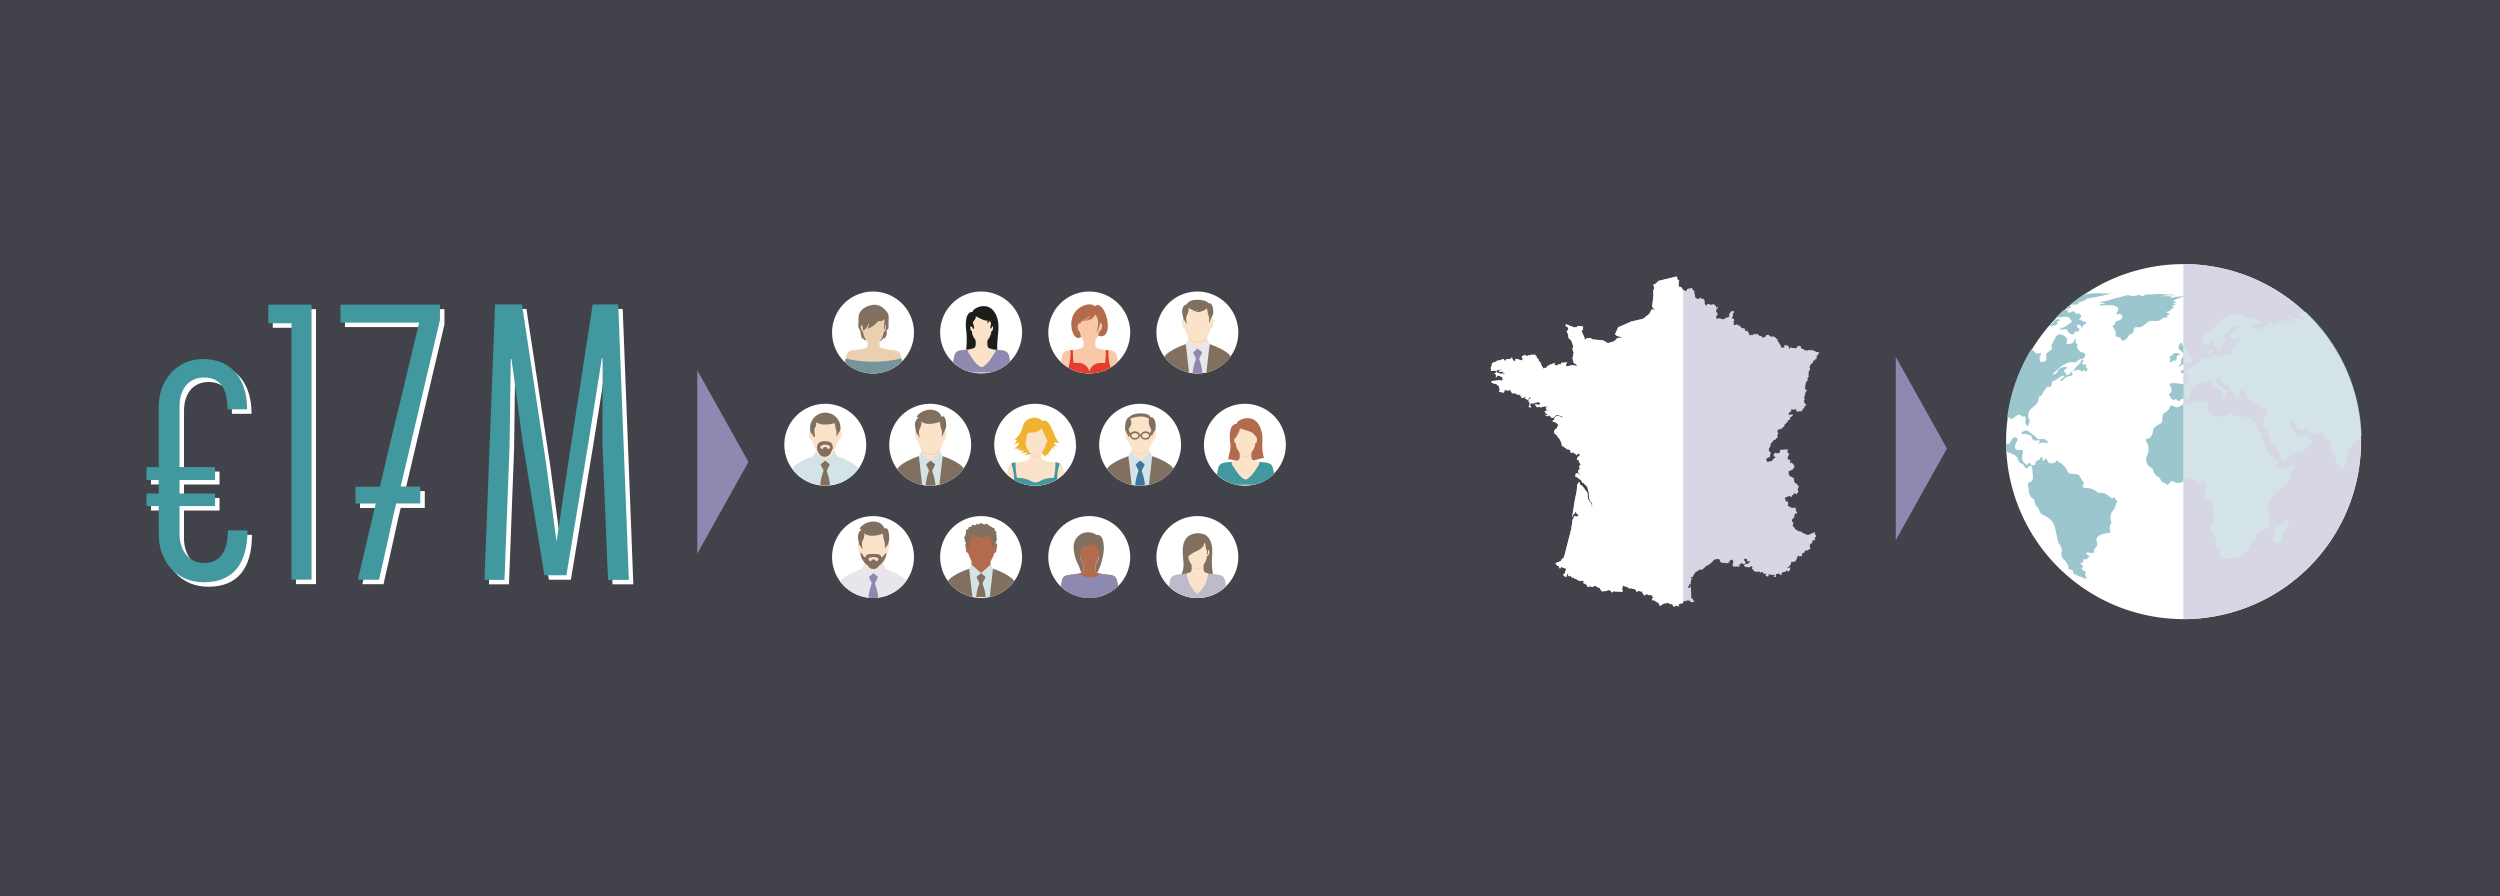 <svg xmlns="http://www.w3.org/2000/svg" xmlns:xlink="http://www.w3.org/1999/xlink" viewBox="0 0 558 200"><rect x="0" y="0" width="558" height="200" fill="#333333" stroke="none"/><defs><style>.cls-1{fill:none;}.cls-2{isolation:isolate;}.cls-3{fill:#8181a8;opacity:0.2;}.cls-4{clip-path:url(#clip-path);}.cls-5{clip-path:url(#clip-path-2);}.cls-6{fill:#fff;}.cls-7{fill:#9bc6ce;}.cls-8{mix-blend-mode:multiply;}.cls-9{clip-path:url(#clip-path-3);}.cls-10{fill:#d7d6e5;}.cls-11{clip-path:url(#clip-path-4);}.cls-12{fill:#d4e3e6;}.cls-13{fill:#8d89b0;}.cls-14{clip-path:url(#clip-path-5);}.cls-15{clip-path:url(#clip-path-6);}.cls-16{fill:#b26b4d;}.cls-17{fill:#817060;}.cls-18{clip-path:url(#clip-path-8);}.cls-19{fill:#fbe3ca;}.cls-20{fill:#e8e5ec;}.cls-21{clip-path:url(#clip-path-10);}.cls-22{fill:#ebd0af;}.cls-23{fill:#bebac9;}.cls-24{clip-path:url(#clip-path-12);}.cls-25{clip-path:url(#clip-path-14);}.cls-26{clip-path:url(#clip-path-16);}.cls-27{fill:#3d759c;}.cls-28{clip-path:url(#clip-path-18);}.cls-29{clip-path:url(#clip-path-20);}.cls-30{fill:#42989f;}.cls-31{fill:#f1b232;}.cls-32{clip-path:url(#clip-path-22);}.cls-33{clip-path:url(#clip-path-24);}.cls-34{clip-path:url(#clip-path-26);}.cls-35{fill:#75949b;}.cls-36{clip-path:url(#clip-path-28);}.cls-37{fill:#f9c8a8;}.cls-38{fill:#e63c2f;}.cls-39{clip-path:url(#clip-path-30);}.cls-40{fill:#1d1d1b;}</style><clipPath id="clip-path"><rect class="cls-1" x="332.75" y="58.94" width="194.25" height="79.25"/></clipPath><clipPath id="clip-path-2"><rect class="cls-1" x="332.75" y="58.94" width="194.25" height="79.25"/></clipPath><clipPath id="clip-path-3"><rect class="cls-1" x="474.43" y="48.91" width="65.4" height="90.7"/></clipPath><clipPath id="clip-path-4"><rect class="cls-1" x="463.03" y="47.49" width="88.26" height="78.69"/></clipPath><clipPath id="clip-path-5"><rect class="cls-1" x="11.63" y="51" width="275.41" height="94.05"/></clipPath><clipPath id="clip-path-6"><path class="cls-1" d="M209.84,124.33a9.14,9.14,0,0,0,7.2,8.93h3.88a9.14,9.14,0,1,0-11.08-8.93"/></clipPath><clipPath id="clip-path-8"><path class="cls-1" d="M185.71,124.33a9.14,9.14,0,1,0,9.14-9.14,9.14,9.14,0,0,0-9.14,9.14"/></clipPath><clipPath id="clip-path-10"><path class="cls-1" d="M258.11,124.33a9.14,9.14,0,1,0,9.14-9.14,9.14,9.14,0,0,0-9.14,9.14"/></clipPath><clipPath id="clip-path-12"><path class="cls-1" d="M234,124.33a9.14,9.14,0,1,0,9.14-9.14,9.14,9.14,0,0,0-9.14,9.14"/></clipPath><clipPath id="clip-path-14"><path class="cls-1" d="M175.06,99.27a9.14,9.14,0,0,0,18.21,1.1V98.17a9.14,9.14,0,0,0-18.21,1.1"/></clipPath><clipPath id="clip-path-16"><path class="cls-1" d="M245.33,99.27a9.14,9.14,0,1,0,9.14-9.14,9.14,9.14,0,0,0-9.14,9.14"/></clipPath><clipPath id="clip-path-18"><path class="cls-1" d="M198.48,99.27a9.14,9.14,0,1,0,9.14-9.14,9.14,9.14,0,0,0-9.14,9.14"/></clipPath><clipPath id="clip-path-20"><path class="cls-1" d="M221.91,99.27A9.14,9.14,0,1,0,231,90.13a9.14,9.14,0,0,0-9.14,9.14"/></clipPath><clipPath id="clip-path-22"><path class="cls-1" d="M268.76,99.27a9.14,9.14,0,0,0,7.2,8.93h3.89a9.14,9.14,0,1,0-11.08-8.93"/></clipPath><clipPath id="clip-path-24"><path class="cls-1" d="M258.11,74.21a9.14,9.14,0,1,0,9.14-9.14,9.14,9.14,0,0,0-9.14,9.14"/></clipPath><clipPath id="clip-path-26"><path class="cls-1" d="M185.71,74.21a9.14,9.14,0,1,0,9.14-9.14,9.14,9.14,0,0,0-9.14,9.14"/></clipPath><clipPath id="clip-path-28"><path class="cls-1" d="M234,74.21a9.14,9.14,0,1,0,9.14-9.14A9.14,9.14,0,0,0,234,74.21"/></clipPath><clipPath id="clip-path-30"><path class="cls-1" d="M209.84,74.21a9.14,9.14,0,0,0,7.2,8.93h3.89a9.14,9.14,0,1,0-11.08-8.93"/></clipPath></defs><title>ILLUSTRATIONS</title><g class="cls-2"><g id="Calque_1" data-name="Calque 1"><rect class="cls-3" width="558" height="200"/><g class="cls-4"><g class="cls-5"><path class="cls-6" d="M487.37,138.19A39.62,39.62,0,1,1,527,98.57a39.67,39.67,0,0,1-39.63,39.62"/><path class="cls-7" d="M458.47,83.17c.39-.33.42-.38.77-.64s.67-.65,1-.88.6-.32,1.08-.61a3,3,0,0,1,1.51-.19,1,1,0,0,0,.85-.27,1.71,1.71,0,0,1,.83-.47c.43-.05.1.24,0,.5s-.17.31-.34.54a5.29,5.29,0,0,1-.83.8c-.38.28-.17.37-.35.62a1,1,0,0,1-.66.34c-.11,0-.22.18-.3.48s-.25.13-.55.26-.39.14-.38-.1.09-.2,0-.34-.33,0-.4-.29.15-.42.59-.7-.4-.38-1-.23a1.76,1.76,0,0,0-1,.83c-.31.41-.19.5-.69.69s-.56,0-.18-.33m-10.08,10a.85.85,0,0,0,1.2.06,1.67,1.67,0,0,1,.86-.6c.25-.08.51-.12.67.08s.23.29.48.26.61-.18.56.43-.12,1,.07,1.25.37.75.55.2.45-.9.15-1.34-.21-.51-.15-1a1.51,1.51,0,0,1,.55-1.2c.48-.5,1.08-.92,1.33-1.23a1.19,1.19,0,0,0,.36-.89c0-.48.22-.78.39-.79s.41-.22.58-.6a4.61,4.61,0,0,1,.63-1c.31-.38.49-.64.7-.46s.54,0,.65-.47,0-.75.5-.9a2.64,2.64,0,0,0,1-.57,5.09,5.09,0,0,1,1-.54c.23-.13.55,0,.23.29s-.84.57-.75.71.12.34.61-.12a2.7,2.7,0,0,1,1.09-.73c.41-.15,1.09-.18,1-.44s-.21-.08-.22-.28,0-.32.34-.44a4,4,0,0,1,1.31-.32c.32.06.38,0,.45.21s.29.25.44.05.23-.31.35-.21,0,.39.22.32.39-.09.4-.42.08-.36-.14-.41-.3,0-.18-.32.32-.38-.06-.4-.81.07-.77-.25.1-.26.23-.45.06-.38-.11-.31-.08-.09,0-.25.09,0,.33-.3.4-.8,0-1-1-.21-1.23-.7-.45-.24-.34-.71.08-.49-.18-.78a.51.51,0,0,1-.1-.71c.13-.28-.11-.4-.3-.09s-.29.79-.73.87-.91.3-1,0,.2-.93-.06-1.22a2.29,2.29,0,0,0-1.45-.86,1.21,1.21,0,0,0-1,.74c-.21.35-.4.71-.66,1.23s-.28.52-.25.85.33.32-.14.7-1.06.65-1.06,1.14.24,1-.23,1.36-1.18.23-1.21-.3-.07-.76.14-.93.28-.6,0-.58-.81.27-1.16-.11a4,4,0,0,0-.85-.78,39.42,39.42,0,0,0-5.39,15.3c.11-.11.22-.16.31-.07m11.85-22.4c.24,0,1-.12,1.22,0s.55,0,.54.2.19.25.27.43.42.23.12.54a2.67,2.67,0,0,1-.6.45,1.87,1.87,0,0,0-.42.32,4.11,4.11,0,0,1-1,.5,3.73,3.73,0,0,0-.52.22c-.16.11,0,.18.52.15s1-.19,1.06,0a1.9,1.9,0,0,0,.32.55,1,1,0,0,0,.88.49c.35,0,.58-.07.46-.3s.2-.3.2-.3c.25.06.77.1.83-.17s.2-.43-.15-.64-.46-.33-.3-.51.41-.35.56-.18.43.15.38.43.1.42.3,0a1.22,1.22,0,0,1,.54-.6c.23-.15.56-.52.09-.53a2.21,2.21,0,0,1-.88-.24c-.1-.25-.17-.18-.39-.2s-.11-.21.1-.35a.47.47,0,0,0,.14-.68c-.19-.23-.22-.4-.56-.36s-.5.21-.6-.06-.2-.48-.62-.39-.44.31-.86.23-.35,0-.28-.33.08-.35-.41-.23c-.26.07-.45.09-.63.12-.6.56-1.18,1.14-1.75,1.73a.9.9,0,0,0,.38-.06,4.87,4.87,0,0,1,1.08-.23m-5.1,28.27a1.44,1.44,0,0,1,.68-.2c.35-.07.87.07,1.23,0s.05-.25-.21-.53a1.51,1.51,0,0,0-1.29-.28.9.9,0,0,1-1-.38c-.33-.39-1.08-.77-1.52-1.21a1.17,1.17,0,0,0-1.52,0c-.52.32-.28.61.13.44a1.45,1.45,0,0,1,1.05.14,1.3,1.3,0,0,0,.45.14c.31,0,.26.1.51.72s.87.46,1.3.42.48.25.28.43-.35.51-.06.34m6.63-30.2c.23-.12.21-.1.43-.2s.46-.33,0-.27l-.57,0a6.55,6.55,0,0,0-.53.47,1.06,1.06,0,0,0,.69,0M510.37,116c-.29.23-.49.17-.46.41s.1.3-.12.43-.9.45-1.27.66-.74.32-.85.84a2.68,2.68,0,0,0,.09,1c0,.25,0,.25-.25.59s-.37.5-.18.69a1,1,0,0,1,.31.5c.08.25.5.24.89-.08a2.51,2.51,0,0,0,.81-1.11,3.5,3.5,0,0,1,.44-1c.25-.38.63-.43.63-.85s-.15-.32.13-.7a1.43,1.43,0,0,0,.26-.88c-.07-.48-.15-.69-.45-.48M457.09,73c-.08.1-.18.19-.25.3l.05,0c.14-.07.15-.17.2-.28m1.89-.56c.32-.17.35-.24.25-.34a.3.3,0,0,1,.07-.43c.17-.14.32,0,.42-.16s0-.27-.17-.25-.14-.12-.36,0-.19-.05-.61.38-.56.73-.93.76h0l-.44.5a1,1,0,0,1,.62-.18,3,3,0,0,0,1.16-.25m52.81,31.4a5,5,0,0,1-2.48.5c-.53-.18-1-.1-1-.61s.38-.77-.06-.84-.6-.39-1.09-1a8.56,8.56,0,0,1-1.54-2.28c-.14-.63,0-1-.14-1.26s-.07-.4-.36-.48-.37-.22-.37-.67a1.21,1.21,0,0,0-.37-1c-.33-.37-.7-.45-.66-1a1.2,1.2,0,0,0-.53-1.11,9.1,9.1,0,0,0-.86-.82c-.31-.18-.38-.08-.93-.12a9.8,9.8,0,0,1-2.9-.5c-.52-.33-1-.33-1.26,0s-1,.75-2.39.34-2.24-.86-2.16-1.71.15-1.54-.52-1.61a2.41,2.41,0,0,0-1.23.15,5.6,5.6,0,0,1-1.29.07c-.3,0-.19.18-.64.26a8.89,8.89,0,0,1-1.3,0c-.4,0-.33,0-.82.29s-.74.48-1.22.38-.62-.36-.88-.36a.7.7,0,0,0-.61.57c-.1.35-.29.44-.73.83s-.72.39-.79,1,.09,1.33-.4,1.61-1.64.8-1.72,1.58a2.1,2.1,0,0,1-.52,1.38,1,1,0,0,1-.72.45c-.34,0-.44.15-.3.52s.48.6.48,1.2a3.13,3.13,0,0,1-.09,1.62c-.28.63-.42.8-.37,1.28a2.11,2.11,0,0,0,.65,1.54c.52.4.77.41.93.91a3.24,3.24,0,0,0,.58,1.05c.19.25.25.22.59.43s.38.47.58.83.44.36.71.46.74.73,1,.26.75-.79,1.12-.53a1.93,1.93,0,0,0,1.58.22,13.62,13.62,0,0,1,1.32-.71c.54-.25,1-.39,1.32-.06s.67.61.92.85.34.33.67.07.55-.53.81-.21a1.54,1.54,0,0,1,.51,1.38c0,.92,0,1.2-.25,1.36s-.47.39,0,.82.65.72,1,1,.75.42.79.93a10.3,10.3,0,0,1,.13,1.46c0,.61-.15.61,0,.93s.31.41.1.77-.82.72-.82,1.4-.25,1,.23,1.43.75.53.78.79a1.45,1.45,0,0,0,.2.57,1,1,0,0,1,.12.68c0,.32-.2.47,0,1a2.75,2.75,0,0,0,.56,1c.25.3.44.3.39.8s-.13.7.66.86a6.22,6.22,0,0,0,2.66-.21,6,6,0,0,0,2-1.06c.44-.35,1-.3,1.13-.94s.34-1.1.82-1.29.78-.37.72-.73.07-.65-.11-.75,0-.69.86-1a7.92,7.92,0,0,0,1.84-1,1.17,1.17,0,0,0,.46-1.19c-.06-.69,0-2.08-.1-2.6s-.49-.86-.21-1.44a15.63,15.63,0,0,1,1-1.62,8.53,8.53,0,0,1,1.47-1.47,6.14,6.14,0,0,0,1.33-1.31,1.86,1.86,0,0,1,.67-.72,1,1,0,0,0,.47-1.07c0-.72.26-.9.6-1.33s.41-.48.49-.84.06-.56-.55-.27m-39.48,7.61c-.22-.11-.13-.54-.37-.57s-.21.25-.57.14-1.24-1.11-1.9-1.13-1.18,0-1.4-.28a3.76,3.76,0,0,0-2-.83c-.65,0-1.44-.08-1.16-.52a.75.75,0,0,0,0-1c-.26-.25-.67-1.4-1.13-1.5a9.74,9.74,0,0,0-1.55-.18c-.35,0-.66-.3-.82-.75a4.39,4.39,0,0,0-1.45-1.64c-.52-.28-.65-.61-.93-.48s0,.36-.49.42-1,.32-1.32-.14a3.32,3.32,0,0,1-.44-.81c-.07-.13-.26.1-.38.23s-.19.37-.44.12,0-.34-.06-.59-.3-.11-.49.17-.05.34-.39.43-.65.27-.69.6,0,.45-.25.51a.72.72,0,0,1-.64-.09c-.2-.13-.43-.63-.66-.36s-.24.63-.67.19a1.81,1.81,0,0,1-.75-1.68c.15-.77.26-.91.17-1.18s-.21-.34-.69-.28-1.22-.06-1.06-.79.26-.92.39-1a.8.8,0,0,0,.15-.68.44.44,0,0,0-.51-.3c-.23,0-.44-.06-.75.46s-.55,1.11-.95,1a1.77,1.77,0,0,1-.34-.1c0,.56,0,1.12,0,1.68a5.09,5.09,0,0,0,.86.43c.49.21.9.22,1.2.56s.49.34.66,1,.52.66.77.8a1.14,1.14,0,0,1,.61.59c.17.34.52.72.74.33s.53-.46.61-.38.39-.09.39.29c.05.75.12,1.49.18,2.22a1.21,1.21,0,0,1-.25.83c-.32.4-1,.05-.83,1.08s.2,1.59.2,1.59a3.09,3.09,0,0,0,.53,1c.33.34.57.19.65.67a3.26,3.26,0,0,0,.53,1.38,1.56,1.56,0,0,1,.59.89,1.46,1.46,0,0,0,.92,1,6.18,6.18,0,0,1,1.7,1.15,3.91,3.91,0,0,1,.87,1.61l.5,2.35a5.66,5.66,0,0,0,.38,1.27,2.81,2.81,0,0,1,.59,1c.07.48.15.7,0,.87s-.13.33,0,.75.21.71.46.89a2.2,2.2,0,0,1,.56.64,2.65,2.65,0,0,1,.52,1,.6.6,0,0,0,0,.34c0,.09,0,.24.39.32s.51,0,.61.31.08.3,0,.37,0,.14.28.27a6,6,0,0,1,.69.34c.18.11.65.23.85.33s.88.43,1,.37.45-.07.19-.35-.34-.49-.28-.67.23-.27.14-.43-.24-.18-.5-.33-.51-.46-.41-.64.61-.13.18-.52-.6-.62-.23-.61.48-.15.38-.4-.06-.4.28-.35.65,0,.67-.19.24-.33.39-.29.19-.21-.14-.35-.77-.64-.41-.67a4.39,4.39,0,0,1,1,.05c.38.06.72,0,.63-.33s.15-.5.3-.78.54-.5.42-1-.3-.78-.09-1.17a2.06,2.06,0,0,1,1.32-.91,5.59,5.59,0,0,1,1.35-.23c.23,0,.42-.14.26-.63s-.06-.47,0-.95.45-.63.27-1a2.42,2.42,0,0,1,.25-2.25,3.25,3.25,0,0,0,.77-1.49c.06-.39.21-.32.29-.52s-.11-.49-.33-.61m42.19-41.77-.33.1a2.26,2.26,0,0,0-.75.49c.15.41.12.33.47.58s.83.66.41.57a8.36,8.36,0,0,0-1.59-.37,2,2,0,0,1-1.15-.17c-.31-.18-.81-.52-.73-.26s.07.47.48.59.48.15.5.34-.19.21-.61.16-1.22-.11-1.61-.19a1.21,1.21,0,0,0-1,.25c-.34.18-.76.66-1.22.59a1,1,0,0,1-.76-.44c-.17-.17-.42-.67-.7-.62s-.35.2-.07.33.4.26.33.55,0,.45-.41.44-.72-.22-.73.11.33.67-.23.63-1-.2-1.11-.18-.06.07.07.25.3.36,0,.43-.5,0-.71-.32a1.69,1.69,0,0,0-.6-.61c-.35-.26-.37-.63.72-.58s1.47.05,1.58-.11-.11-.4-.48-.52-1.59-.46-2-.61a4.81,4.81,0,0,0-1.19-.28.53.53,0,0,1-.53-.28c-.09-.16-.32-.22-.67-.27s-.33-.11-.54,0-.18.35-.55.19,0-.39-.39-.33a2.76,2.76,0,0,0-.93.38,2.06,2.06,0,0,1-.66.25,6.79,6.79,0,0,0-1.39,1c-.43.38-1.16,1.27-1.51,1.67a4,4,0,0,1-1,.88,12.46,12.46,0,0,1-1.24.52c-.24.13-.69.36-.42.73s.38.32.33.75.51.94.87.79.46-.09.73-.53.52-.61.56-.35a2,2,0,0,1,.07.68c0,.27,0,.3.39.33s.43,0,.43.45.33.68.61.5a.88.88,0,0,0,.54-.83c0-.55-.33-.72.36-1s.75-.35.6-.58-.55-.06-.6-.45,0-.44.35-.83,1-.19,1-.75,0-1,.57-1,1.75-.14,1.17.51a1.88,1.88,0,0,1-.92.67c-.33.19,0,.28-.35.5s-.39.36-.24.75.3.57.88.49.92-.12,1.13,0,.54.37,0,.57-.66.05-.66.46,0,.81-.27.75-.13-.39-.47-.21a.79.79,0,0,0-.46.88c0,.49.32,1-.17,1.08s-.89.05-1-.11-.21-.19-.46,0,0,.28-.38.43-.43,0-.78,0a6.11,6.11,0,0,1-1.35-.23c-.32-.06-.5-.12-.39-.46s.35-.22.28-.56-.14-.62-.46-.62-.39,0-.42.34-.14.39,0,.68.49.46.38.75-.21.32-.5.32a2,2,0,0,0-1.14,0c-.43.23-.43.26-.72.74a1.63,1.63,0,0,1-.87.72c-.37.2-.81.37-.95.61s-.05.07-.4.2-.46,0-.54.27,0,.23-.45.27-.65,0-.66.35.13.33.53.36.69-.24.8.14.34.72.26,1.09-.45,1.09-.82,1.13a6.53,6.53,0,0,1-1.64-.13,3.56,3.56,0,0,0-1.24,0c-.37,0-.44.22-.31.57s.42.7.34,1.06,0,.35-.3.54-.41.43-.2.54.18.07.28.43a.65.65,0,0,0,.85.5c.4-.15.4-.15.59.11s.54.36.73,0,.48-.29,1.07-.25.93.14.83-.63,0-1.4.35-1.43a1.36,1.36,0,0,0,1.15-.86c.15-.58.48-.78.81-.71a2.22,2.22,0,0,0,1.55-.1c.4-.32.77-.43,1-.07a3.37,3.37,0,0,0,1.07,1.06,4.2,4.2,0,0,1,1.26,1c.26.38.63.43.3.78s-.49.47-.18.72.49.47.71-.14.1-.64.39-.9.51-.51.14-.68a9.06,9.06,0,0,1-1.45-1c-.48-.39-1.1-.61-.92-1.13s.43-1.09.58-.76.38.74.52,1.08a1.27,1.27,0,0,0,1,.7c.48.08,1,.25,1,.68a.85.85,0,0,0,.49.9c.34.11.41.21.53.6s.28,1.13.57,1.09.62.05.44-.46-.19-.72,0-1,.36-.58.5-.75.84-.21.88.3a5.59,5.59,0,0,0,.32,1.22c.08.25.16.44.49.51s.63.13.64.47a.92.92,0,0,0,.72.84c.44.08.74.08,1,.52s.42.7.71.3.38-.54.61-.33.3.3.2.85,0,1.25-.3,1.73a1.72,1.72,0,0,0-.46,1.29c.07.49.15.7.52.86s.48.37.52.89.07.59.33.79.37.07.21.59.22.81.61,1.15.61.33.72.93.54,1,.77,1.67.23.89.4,1.25.42.48.76,0a10.8,10.8,0,0,1,2.57-1.59c.93-.52,1.53-.38,1.88-.85s.25-.42.56-.34.29-.13.4-.48,0-.26.35-.48.73-.43.22-.83a14,14,0,0,1-1.26-.92c-.24-.25,0-.51-.17-.61s-.35.15-.7.33-1.24.29-1.28,0,0-.45-.28-.66a7.14,7.14,0,0,1-1-1.15.8.8,0,0,1,.13-1c.28-.22.47-.18.79.31a11.8,11.8,0,0,0,1,1.29c.24.25.31.18.7.15s.84-.3,1.08,0a1.81,1.81,0,0,0,1.4.83c.69,0,1.38.41,1.48,0s0-.62.09-.74.24,0,.42.34.28.29.48.29.34.2.1.39-.44.25-.24.43a1.36,1.36,0,0,0,.95.18c.26,0,.7,0,.66.54a5.38,5.38,0,0,0,.45,2.63,10,10,0,0,1,.76,1.69,7.81,7.81,0,0,0,.83,1.71c.22.28.5.45.85,0a2.15,2.15,0,0,0,.63-1.62,3.85,3.85,0,0,1,.39-2.42,12,12,0,0,1,2.09-2.28,7.12,7.12,0,0,1,.76-.68,39.5,39.5,0,0,0-12.49-27.74m-50.83-1.73c.23-.16.05-.3.35-.4s.61-.23,1-.37.39-.11.49-.27.25-.24.65-.27,1.38-.22,1.94-.35,1.4-.29,2-.42,1.4-.27.43-.28-2.13-.07-2.75-.06-1.07.07-1.57.12-.7.11-1.21.15q-1.55,1.06-3,2.26h.52c.6,0,.85.07,1.08-.1m18.5,3.51c.59-.4.81-.53,1.2-.52s.46-.22.33-.31.06-.33.26-.3.49-.24.08-.32-.57-.11-.48-.28.28-.08.54-.21a.71.71,0,0,0,.42-.4c.08-.18.5-.19.57-.34s0-.2-.21-.21-.17-.09.05-.23.26-.07.45-.19.11-.22-.11-.23-.23-.08,0-.19.45,0,.44-.17-.19-.14-.37-.14-.33,0-.23-.15a1.53,1.53,0,0,1,.79-.49l1.26-.43c.33-.11.72-.08.57-.17s-.13-.13-.55,0a9.58,9.58,0,0,1-1.43.12c-.49.06-.36.12-.81.17s-.52.07-.46-.09.33-.19-.09-.18-1-.06-1.48,0-.55-.09,0-.13a9.89,9.89,0,0,1,1.6-.1,4.44,4.44,0,0,0,1,0,6.73,6.73,0,0,0-1.57-.17c-.47,0-1.24-.09-1.65-.11s-1.21,0-1.8.07-1.17,0-1.58.06-.57,0-.41.08.32.11,0,.18-.49.14-.61,0a1,1,0,0,0-.73-.15c-.33.06-.2.16-.66.16a4,4,0,0,1-1,0,1.36,1.36,0,0,0-.7-.13,8,8,0,0,0-1.08.28c-.43.12-1.09.27-1.39.34s-2.27.71-2.84.78-.66.05-.74.17.13.17.47.15.89,0,.6.06a4.15,4.15,0,0,1-.74.18c-.31.07-.54.08-.4.23s.37.11,1,.08a7,7,0,0,1,1.86,0c.32.16,1.18.24,1.17.63a1.87,1.87,0,0,1-.23.94c-.19.39-.1.6.26.41a.5.5,0,0,1,.75.19c.08.24.3.34.13.61a1,1,0,0,1-.67.55c-.47.16-.76.22-.91.54s.08.32-.22.47-.37.13-.24.5.43.44.45.75.27.36.17.78,0,.65.41.69.72.15.78.48.21.38.55.29a1.61,1.61,0,0,0,1-.82,1.24,1.24,0,0,1,.74-.69c.32-.16.38-.22.49-.68s.26-.84.63-.78a1.83,1.83,0,0,0,1.58-.38c.71-.51,1-.9,1.63-1s1.51.2,2.08-.2M486,79.38c.25-.15.65-.24.53-.41s-.68-.15-.89-.13c-.37,0-.58,0-.7.27s-.26.26-.5.4-.23.19-.13.46.18.17.08.48,0,.65.27.38.32-.35.63-.35.53,0,.52-.37,0-.6.19-.74m1.28-2.15c-.28.08-.13-.22-.15-.39a.29.29,0,0,0-.43-.21.77.77,0,0,0-.31.46.72.72,0,0,0,0,.87c.27.33.55.37.71.68s.44.28.32.75-.29.32-.45.61a1.39,1.39,0,0,0-.17.67c0,.27.21.3-.2.7s-.75.83.21.23.88-.53,1.38-.46.89.08.93-.25.15-.3.33-.39.29-.39,0-.52-.36,0-.59-.17-.29-.18-.27-.6-.05-.53-.4-.69-.3-.25-.33-.7-.28-.7-.57-.6"/><g class="cls-8"><g class="cls-9"><path class="cls-10" d="M487.32,58.94v79.25a39.62,39.62,0,1,0,0-79.25"/></g></g><g class="cls-8"><g class="cls-11"><polygon class="cls-12" points="487.37 66.1 487.37 66.26 487.72 66.15 487.37 66.1"/><path class="cls-12" d="M487.38,77.21h0V79l0,.37,0,.05v1.8a.87.87,0,0,1,.45-.15,2.47,2.47,0,0,1,.35,0l.45,0c.26,0,.45-.06.48-.28s.15-.3.33-.39.29-.39,0-.52-.35,0-.59-.16-.29-.19-.27-.6-.06-.52-.4-.68-.3-.25-.33-.7-.22-.58-.46-.58"/><path class="cls-12" d="M510.56,115.87a.35.35,0,0,0-.2.09c-.29.23-.49.17-.46.41l-.12.43c-.34.2-.9.45-1.27.66s-.74.32-.85.84a2.69,2.69,0,0,0,.09,1c0,.25,0,.25-.25.59s-.37.5-.18.69l.32.5a.27.27,0,0,0,.29.18,1,1,0,0,0,.6-.26,2.51,2.51,0,0,0,.81-1.11,3.5,3.5,0,0,1,.44-1c.25-.38.63-.43.63-.85s-.16-.32.13-.7a1.43,1.43,0,0,0,.26-.88c-.05-.35-.11-.56-.25-.56"/><path class="cls-12" d="M491.81,89.52a2.88,2.88,0,0,0-.85.17,3.76,3.76,0,0,1-.84.08h-.45c-.3,0-.19.18-.64.26a5.86,5.86,0,0,1-.85,0h-.45l-.37,0v17.16c.21-.12.45-.24.73-.37a2.22,2.22,0,0,1,.85-.25.65.65,0,0,1,.48.19c.34.32.67.61.92.85s.24.24.35.24a.58.58,0,0,0,.32-.17c.22-.17.4-.35.57-.35a.33.33,0,0,1,.24.14,1.54,1.54,0,0,1,.52,1.38c0,.92,0,1.2-.25,1.36s-.47.38,0,.82.65.72,1,1,.75.42.79.93a10.08,10.08,0,0,1,.13,1.46c0,.61-.15.61,0,.93s.31.41.1.77-.82.72-.82,1.4-.25,1,.23,1.43.75.53.78.79a1.45,1.45,0,0,0,.2.57,1,1,0,0,1,.12.68c0,.32-.2.47,0,1a2.74,2.74,0,0,0,.56,1c.25.3.44.3.39.8s-.13.7.66.86a3.88,3.88,0,0,0,.75.07,7.38,7.38,0,0,0,1.91-.28,6.07,6.07,0,0,0,2-1.06c.44-.35,1-.3,1.13-.94s.34-1.1.82-1.29.78-.37.72-.73.07-.65-.11-.75,0-.69.86-1a8,8,0,0,0,1.84-1,1.17,1.17,0,0,0,.46-1.19c-.06-.69,0-2.08-.1-2.6s-.49-.86-.21-1.44a15.17,15.17,0,0,1,1-1.62,8.63,8.63,0,0,1,1.47-1.47,6.1,6.1,0,0,0,1.33-1.3,1.87,1.87,0,0,1,.67-.72,1,1,0,0,0,.47-1.07c0-.72.26-.9.6-1.33s.41-.48.49-.84.06-.41-.12-.41a1.12,1.12,0,0,0-.43.14,6.12,6.12,0,0,1-2.14.54,1.18,1.18,0,0,1-.34,0c-.53-.18-1-.1-1-.61s.38-.77-.06-.84-.6-.39-1.1-1a8.49,8.49,0,0,1-1.54-2.28c-.14-.63,0-1-.14-1.26s-.07-.4-.36-.48-.37-.22-.37-.67a1.21,1.21,0,0,0-.37-1c-.33-.37-.7-.45-.66-1A1.2,1.2,0,0,0,503.2,94a9,9,0,0,0-.86-.82.66.66,0,0,0-.38-.11h-.55a9.76,9.76,0,0,1-2.9-.5,1.45,1.45,0,0,0-.75-.25.66.66,0,0,0-.51.21,1.73,1.73,0,0,1-1.35.5,3.76,3.76,0,0,1-1-.16c-1.38-.42-2.24-.86-2.16-1.71s.15-1.54-.52-1.62l-.38,0"/><path class="cls-12" d="M514.42,69.65l-.25.08a2.26,2.26,0,0,0-.75.49c.15.41.12.33.47.58s.74.59.51.59h-.1a10.29,10.29,0,0,0-1.53-.37h-.4a1.48,1.48,0,0,1-.8-.18,2.78,2.78,0,0,0-.69-.35s-.06,0,0,.1c.08.26.07.47.48.59s.48.15.5.34-.09.18-.31.18l-.3,0c-.41,0-1.22-.11-1.61-.19l-.22,0a1.46,1.46,0,0,0-.73.27c-.32.17-.71.6-1.13.6h-.09a1,1,0,0,1-.76-.44c-.16-.16-.4-.62-.66-.62h0c-.29,0-.35.2-.07.33s.4.26.33.55,0,.44-.35.44h-.06c-.26,0-.46-.08-.58-.08s-.14,0-.15.18c0,.3.3.64-.15.64h-.08c-.53,0-.91-.18-1.08-.18h0l.07.25c.12.19.3.36,0,.43l-.19,0c-.23,0-.35-.11-.52-.35a1.69,1.69,0,0,0-.6-.61c-.33-.24-.36-.59.54-.59h.18l.93,0c.4,0,.58,0,.65-.13s-.11-.4-.48-.52-1.59-.46-2-.61a4.81,4.81,0,0,0-1.19-.28.53.53,0,0,1-.53-.28c-.09-.16-.32-.22-.67-.27s-.29-.06-.36-.06a.42.42,0,0,0-.18.05c-.16.08-.18.24-.35.24a.53.53,0,0,1-.2-.05c-.33-.14-.1-.34-.3-.34h-.09a2.73,2.73,0,0,0-.93.38,2.06,2.06,0,0,1-.66.25,6.77,6.77,0,0,0-1.39,1c-.43.38-1.15,1.27-1.51,1.67a4,4,0,0,1-1,.88,12.46,12.46,0,0,1-1.24.52c-.24.13-.69.36-.42.73s.38.32.33.75a.86.86,0,0,0,.73.82.33.33,0,0,0,.14,0c.35-.14.46-.09.73-.53s.36-.47.47-.47.08,0,.09.12a2,2,0,0,1,.07.68c0,.27,0,.3.39.33s.43,0,.43.45.2.56.42.56a.34.34,0,0,0,.19-.06.87.87,0,0,0,.54-.83c0-.55-.33-.72.36-1s.75-.35.6-.58-.55-.06-.6-.45,0-.44.35-.83,1-.19,1-.75,0-1,.53-1h.63c.51,0,1,0,.58.5a1.88,1.88,0,0,1-.92.67c-.33.19,0,.28-.35.5s-.39.36-.24.75.26.51.64.51l.25,0a6,6,0,0,1,.73-.07.71.71,0,0,1,.4.09c.22.14.54.37,0,.57s-.66.05-.66.46,0,.75-.21.75h-.06c-.23,0-.18-.26-.31-.26a.34.34,0,0,0-.16.05c-.35.18-.48.38-.46.88s.32,1-.17,1.08a2.78,2.78,0,0,1-.48,0c-.25,0-.43-.05-.48-.15l-.46,0c-.24.21,0,.28-.38.43a.68.68,0,0,1-.29.07l-.18,0-.21,0h-.19a7.43,7.43,0,0,1-1.27-.23c-.32-.06-.5-.12-.39-.46s.35-.22.28-.56-.14-.62-.46-.62-.39,0-.42.34-.14.39,0,.68.49.46.38.75-.21.32-.5.32-.41-.07-.66-.07a1,1,0,0,0-.48.11c-.43.23-.43.26-.72.74a1.63,1.63,0,0,1-.87.72c-.37.2-.81.37-.95.61s-.05.07-.4.2-.46,0-.54.27,0,.23-.45.27h-.06v.7h0a1.56,1.56,0,0,0,.27,0l.22,0c.11,0,.19,0,.23.2.09.38.34.72.26,1.09s-.45,1.09-.82,1.13h-.18V89h.33l.43,0c.32,0,.48-.09.4-.65-.1-.75,0-1.4.35-1.43a1.36,1.36,0,0,0,1.15-.86c.14-.5.4-.72.69-.72h.12a4,4,0,0,0,.8.09,1.26,1.26,0,0,0,.75-.19A1.13,1.13,0,0,1,493,85a.35.35,0,0,1,.33.22,3.37,3.37,0,0,0,1.07,1.06,4.2,4.2,0,0,1,1.26,1c.26.38.63.43.3.78s-.49.47-.18.72c.15.13.28.26.4.26s.2-.1.31-.4c.21-.62.1-.64.39-.89s.51-.51.14-.68a9.09,9.09,0,0,1-1.45-1c-.48-.39-1.1-.61-.92-1.13s.33-.86.48-.86.07,0,.1.1c.15.34.38.74.52,1.08a1.27,1.27,0,0,0,1,.7c.48.08,1,.25,1,.68a.84.84,0,0,0,.49.9c.34.11.41.21.53.61s.27,1.09.55,1.09h0c.29,0,.62,0,.44-.47s-.19-.72,0-1,.36-.58.5-.75a.48.48,0,0,1,.35-.12.48.48,0,0,1,.53.42,5.55,5.55,0,0,0,.32,1.22c.08.25.16.44.49.51s.62.14.64.47a.92.92,0,0,0,.72.84c.44.08.74.08,1,.52.2.29.32.5.45.5s.15-.06.25-.2.3-.43.42-.43a.3.3,0,0,1,.19.1c.23.22.3.3.2.85s0,1.25-.3,1.73a1.73,1.73,0,0,0-.46,1.29c.07.49.15.7.52.86s.48.37.52.89.07.59.33.79.36.07.21.59.22.81.61,1.15.61.33.72.93.54,1,.77,1.67.23.89.4,1.25c.09.2.2.32.34.32s.26-.1.42-.33a10.8,10.8,0,0,1,2.57-1.59c.93-.52,1.53-.38,1.88-.85.23-.31.27-.39.35-.39a1.51,1.51,0,0,1,.21.05H515c.2,0,.19-.19.29-.49s0-.26.35-.48.73-.43.22-.83a14.3,14.3,0,0,1-1.26-.92l-.17-.61a.2.2,0,0,0-.1,0c-.16,0-.31.21-.6.35a1.92,1.92,0,0,1-.81.18c-.25,0-.45-.06-.47-.21,0-.34,0-.45-.28-.66a7.21,7.21,0,0,1-1-1.15.81.81,0,0,1,.13-1,.5.5,0,0,1,.29-.13c.15,0,.3.13.5.43a12,12,0,0,0,1,1.29.44.44,0,0,0,.34.18l.36,0c.25,0,.52-.14.76-.14a.4.4,0,0,1,.33.14,1.88,1.88,0,0,0,1.33.84h.16a2.91,2.91,0,0,1,.66.1,2.7,2.7,0,0,0,.51.1.21.21,0,0,0,.23-.15c.1-.37,0-.62.09-.74a.16.16,0,0,1,.1,0c.09,0,.18.11.32.38s.21.3.33.3h.14l.1.39-.24.43a1.17,1.17,0,0,0,.73.2h.34a.48.48,0,0,1,.54.55,5.38,5.38,0,0,0,.45,2.63,10,10,0,0,1,.76,1.69,7.81,7.81,0,0,0,.83,1.71.58.58,0,0,0,.42.27.57.57,0,0,0,.43-.29,2.15,2.15,0,0,0,.63-1.62,3.85,3.85,0,0,1,.39-2.42,12,12,0,0,1,2.09-2.28l.72-.64c0-.54,0-1.09-.09-1.63s-.07-1.22-.14-1.82-.21-1.48-.34-2.22c-.1-.56-.19-1.12-.31-1.67-.16-.78-.38-1.54-.59-2.3-.13-.48-.26-1-.41-1.43-.27-.82-.57-1.61-.88-2.41-.15-.39-.3-.77-.46-1.16-.37-.85-.78-1.68-1.21-2.51-.15-.29-.29-.59-.46-.88-.48-.86-1-1.71-1.54-2.54l-.44-.67c-.58-.85-1.2-1.67-1.85-2.47l-.44-.55c-.66-.79-1.36-1.55-2.08-2.28l-.51-.53Z"/></g></g></g><path class="cls-10" d="M386.26,124.93h.34l.26.26-.07.26.17,0-.21.26.17.36-.57-.38h-.21l-.1-.09-.26-.07.1-.21.19,0ZM370.21,62.69l-.71.66-.48.19.24.75-.24.52,0,1.28-.29,2.36.62.8-.67-.24-.57,1-1.38,1.13-2.57.57-3,1.32-.71,1.56.43.38,1.43.28-1.33.19-.71.71-1.43.43-1-.61-2.43-.24-.33-.28h-.9l-.29.38-.24-.14,0-.33L353,73.92l.28-.38.05-.66-1.15-.14-.28.24-.52.13-1.9-.76v.44l.44.25.16.57-.41.31.32.69.09.79.64.66.48,1.35-.22.28.13.88.19-.19L351,80l.25,1,.92.6-.48.06-.7-.13-1.43.28,0-.47.25-.44L348.5,81l-.19.32,0,.28-.16-.25h-.41l-.22.41-.25-.32-.48.13.22-.35-.13-.22-.57.35-.45,0,.06.25-.48.06-.48.57-.28-.12-.1.32-.57-.79-.13-.6-.51-.5,0-.41L343,80l0-.41-.29-.06-.09-.38-.6.13-.16-.19-.22.25h-.51l-.41.19-.38-.28-.54.22-.19.28.25.25-.13.5-1.4-.41-.16.22v.44l-.54-.38-.19-.57-.44.38-.7,0-.19.16.13.16-.54,0,0-.22-.29-.12-.79.35-.35-.09-.09.28-.29-.13-.09.25-.57.09-.38.5.13.25-.16.16-.13.35.13.25-.1.38.45,0,.09-.13.29.13,1.91-.5-.79.38-.16.28.38.06.6-.19-.19.25.63.25-.38.13-.29-.13-.44.16-.22-.25h-.51l0-.35-.22.09v.28h-.32l0,.16.35.19-.06.69.41-.53,1,.38.16.47-.19.41-.32-.19-2,.22-.06.25.82.44.13-.19.73.66.25.91-.22.13,0,.19,1,.19.16-.31-.1-.41.19.22.38-.09.25.13.29.06v-.31l.19,0,.57.88.76,0,.22.25.79.13.35.66.51-.06.48-.47-.29.63.35.13.28.32.35-.72.29.09v.19l-.38.22-.13.25.25.44,0,.72-.13,0,0,.28.51.13-.25-.38,0-.69.19.16.57-.09.22.19,0-.72.19.5.54-.22.57.19-.09.44h-.57l-.38-.16-.13.16.29.25.13.28.73-.06.25.16.32-.32.16.16.44-.16.76.28-.6-.06v.41l.45.35-.38,0-.48.25L345,92v.35l.19-.06.32.31-.32.06-.41-.12.6.41.16-.19h.32l.45.5h.38l.76-.66,1.14.28.51.54-.64-.38-.86-.22-.45.25-.22.32,0,.35-.48.25.92.38.54.63-.29.25-.1.41-.25,0-.35.53,0,.5.7.57.16.47.22.06.54,1.07.1.76.16-.1.64.5.19,0,0,.25.67.06.25.22,0,.5.7-.06.16.32.1-.19.41.54.19-.38.48,0v.44l-.45.28-.19.6.29,0,.22.22-.06.22.22.28.19.28,0,.28-.32,0,.16.82-.41.28.19.66.57.6-.63-.44-.13-.22-.51.09-.1.72.22,0,1.18.88.06.28.16.19h.16l.89.91.35,1.26.1,1.45.35.66.57.35-.41-.06.19.32-.06.72-.16-.85-.73-1-.16-1.48-1-1.38-.73-.57v-.41l-.25,0-.29.57-.13,1.38-.41,2-.57,3.59,0,.28.25-.72.25-.16.1-.38.76.79,0,.19-.54.09-.35-.16-.25.66-.22.25,0,.35-.29,1.86-1.59,6.14-.51.47-.22.38-1.14.44.06.28.25.13,0,.19.41.09.13.47h.22l.13-.32,1.14.41-.28,1-.38.32.19.35.57.13.1-.6h.35l-.13.38.35.12.16-.12.32.28.09.25.19-.19.32.16,0,.16.35,0,.29.28.92.22.32-.19.19.32-.1.28.16.16h.25l.38.38.09.25.29.16.29-.28.35.25.35-.06.44-.25.83.5.25-.13,0,.28.48.63,1-.09.51-.22.51.19.13.19.13.19.19-.09.22-.25.32.12,1.18,0,.48,0,0-.38-.19-.09.13-.25.07-.51.26-.14.33.23h.34l.71.45.24-.14.26.14.52.07.4.31-.07.19.12.09.62-.16.31.16.34-.12v.28l.4.61.24.1.09-.28.29,0,.14-.09.19.19.91.07-.1.26.45.14-.24.19-.17.28,0,.24.57.07.45.4.31,0,.19.5.24.33.93-.59.41,0,.28-.21.62.33.45,0,.26.5.33.07.21-.23.74.19-.14-.38.41-.28.38,0,.55-.43.36.12.12-.21h.6l.36.35.74,0-.33-.68-.33-.21-.09-2.67-.17.16,0,.24-.36,0-.09-.31.28-.24v-.31l.33.12,0-.31-.21-.09.21-.12.07-.5.17-.33-.28-.14,0-.28.33.24.64-1.11,1-.69.64,0,1-.95h.21l.83-.61.6-.68.93-.16.33.21v.35l.36.28,1.24.14.69-.12.45.26.12.33.12.26,1.5,0-.5-.5.48.28,0-.31.41-.24.45.26.43-.21v-.35l-.31-.24v-.54l.19.17.5,0-.12.21.24.38.45-.17,0,.24-.48.4-.45.07-.36.19v.26l.52.23.79,0,.33-.24.24.31-.21.33.41.14.07.35.92.2.19-.22.41.44.1-.19.44,0,0,.28.41.06.4.14-.24.2,0,.13.52.19.24-.28-.16-.25,1,.17.27,0,.21.09v.14l-.27.09,0,.11h.59l-.08-.17,0-.44.59-.13.37.14,0,.17.32,0,0-.44.29-.2.56-.08.22-.24.33,0v.25l.24-.11.06-.17.19-.09-.06-.24.17-.33-.37,0-.32.14v-.19l.44-.23,0-.21.3-.17.09-.63.45,0,.44-.09.4-.68.14-.54.27-.06.17.2.24-.16.24.16.1-.71.25-.16.19.11.08-.39.22-.22.44,0,.37-.27.29-.06-.16-.58.06-.47.51-.32,0-.44.19-.13h.33l.11-.19-.08-.39.27-.23,0-.33-.27-.24.06-.41-.21-.08-.13.27-.35,0-.68.36-.6,0-.08-.22h-.42l-.26-.24-.57-.3-.33,0-.38-.24-.48-.31v-.16l-.45-.47,0-.47.24-.26-.41-.21-.07-.45.43-.43.19-.38-.07-.26.24-.38.4.12,0-.21-.36-.71.17-.24-.24-.17-.38-.09-.12.12-.45-.12-.74-.43.1-.33,0-.52-.55-.12,0-.35-.24-.33.52-.31.17,0,.33-.21.48.24.19-.14,0-.24.26-.07.07-.26.29-.12.38.24.41-.61-.19-.47.33-.71-.36-.24-.09-.31-.38-.07v-.19l-.26-.16,0-.38-.09-.26,0-.26-.43-.12v-.16l-.33,0-.38-.5,0-.76.34,0,0-.16.24,0,.5-.31.07-.31.21-.28-.19-.14-.1-.31-.5-.4-.26.21,0-.35.1-.36-.41-.12-.26-.28.19-.64.24-.26-.5-.57.14-.24v-.28l-.6,0-1,.07-.17.19V101l-.53.21-.43-.14-.36.21-.09.4.14.28.24-.07.07.16-.67.54v.14l-.24.21H395l-.33.14-.36,0,.09-.28-.24-.33.6-.42.31,0v-.45l.17-.57-.38-.33-.09-.43.43-.8,0-.4.71-.83.41-.14.14-.31h.19l.19-.26-.19-.26.24-.5-.19-.52.19-.36.86-.24.12-.28.38-.12,0-.38.69-.68.14-.33.48-.31,0-.47.31-.07.29-.33,0-.21-1,.12.28-.68.24,0,.17-.19-.14-.38.59.09.69-.09-.12.38.45.19.43-.17.29.1.31-.31-.07-.31h.41l-.07-.14.19-.09-.14-.21.5-.33-.45-.64-.1-.38.22-.19-.17-.47.19-.52-.07-.21.19-.14,0-.36.31-.33-.45-.52.26-1.42.36-.35,0-.61.26-.19-.07-.52.09-.8.26-.19v-.4l-.14-.16.21-.59.64-.64,0-.31.31-.07.14-.24.31-.12v-.54l.62-.87-.69-.12-.43-.26-.41-.07-.14-.16-.48.16-.33-.16-.19.21-.24-.07-.36,0-.19-.26-.28,0-.48-.43.1-.12-.1-.19-.19.09-.12-.09h-.33l0,.28-.26.07-.12.26-.29-.14-.29,0H400l-.31-.21-.19.35-.19,0-.14-.64-.38,0-.07-.19-.17.09-.24,0-.14.14.19.12-.14.09,0,.19-.71-.09-.07-.19.09-.14,0-.12h-.24l0-.23-.14-.12,0-.12-.45-.54.1-.21-.07-.16-.31-.09,0-.19-.67-.35-.34.12L395,75l-.19-.28-.57.07-.26.5-.19-.12-.07.16-.36,0-.22-.33-.62-.12-.09-.23-.33-.21-.1.21-.21,0-.19-.16-.17,0-.17.35-.31-.16-.07.12-.43,0,0-.21-.17-.24,0-.24-.55-.35-.21.17-.07-.26.12-.09-.29-.33-.38,0-.36-.21-.21-.38-.33,0-.31-.28-.29.16-.48-.07.09-.31-.09-.38.19-.35-.17-.28-.36-.09-.05-.21.22-.12.07-.38-.09-.16.14-.31.14,0,0-.47-.24.07-.07-.1-.45.24v.16l-.31.26,0,.69-.83.24-.21.26h-.71l-.26-.21-.67.1L383,71l.12-.17-.07-.28.38-.35-.14-.24v-.28H383l.1-.31v-.35l.41-.4-.26-.19,0,.21h-.22l0-.31-.6-.47-.64.21-.31-.24-.45.07-.09.28-.21,0-.24-.45v-.61l-.29-.4-.31-.07-.31.07.12-.26-.19-.09-.14.21-.45.16-.6-.4,0-.54-.19-.35.12-.28-.14-.28-.21-.12-.29-.54-.31.14h-.29l-.38.14-.31.45-.21,0-.17-.24h-.26l-.43-.66h-.41l-.19-.36.12-.33-.12-.24.14-.31,0-.26-.31-.14-.17-.71Z"/><polygon class="cls-6" points="370.21 62.69 369.49 63.35 369.02 63.53 369.25 64.29 369.02 64.81 369.06 66.08 368.78 68.44 369.4 69.25 368.73 69.01 368.16 70.05 366.78 71.18 364.2 71.75 361.2 73.07 360.49 74.63 360.92 75.01 362.35 75.29 361.01 75.48 360.3 76.19 358.87 76.61 357.82 76 355.39 75.76 355.06 75.48 354.15 75.48 353.87 75.86 353.63 75.72 353.68 75.39 353.01 73.92 353.3 73.54 353.35 72.88 352.2 72.74 351.92 72.98 351.39 73.1 349.49 72.35 349.49 72.79 349.93 73.04 350.09 73.61 349.68 73.92 350 74.61 350.09 75.4 350.73 76.06 351.2 77.41 350.98 77.7 351.11 78.58 351.3 78.39 350.98 79.96 351.23 80.97 352.15 81.57 351.68 81.63 350.98 81.5 349.55 81.79 349.52 81.32 349.77 80.88 348.5 80.97 348.31 81.29 348.34 81.57 348.18 81.32 347.77 81.32 347.55 81.72 347.3 81.41 346.82 81.54 347.04 81.19 346.92 80.97 346.34 81.32 345.9 81.29 345.96 81.54 345.49 81.6 345.01 82.17 344.72 82.04 344.63 82.36 344.06 81.57 343.93 80.97 343.42 80.47 343.39 80.06 343.01 79.96 343.04 79.55 342.75 79.49 342.66 79.11 342.06 79.24 341.9 79.05 341.68 79.3 341.17 79.3 340.75 79.49 340.37 79.21 339.83 79.43 339.64 79.71 339.9 79.96 339.77 80.47 338.37 80.06 338.21 80.28 338.21 80.72 337.67 80.34 337.48 79.77 337.04 80.15 336.34 80.12 336.15 80.28 336.27 80.44 335.74 80.47 335.77 80.25 335.48 80.12 334.69 80.47 334.34 80.37 334.24 80.66 333.96 80.53 333.86 80.78 333.29 80.88 332.91 81.38 333.04 81.63 332.88 81.79 332.75 82.14 332.88 82.39 332.78 82.76 333.23 82.8 333.32 82.67 333.61 82.8 335.51 82.29 334.72 82.67 334.56 82.95 334.94 83.02 335.55 82.83 335.36 83.08 335.99 83.33 335.61 83.46 335.32 83.33 334.88 83.49 334.66 83.23 334.15 83.23 334.12 82.89 333.89 82.98 333.89 83.27 333.58 83.27 333.61 83.42 333.96 83.61 333.89 84.31 334.31 83.77 335.29 84.15 335.45 84.62 335.26 85.03 334.94 84.84 332.94 85.06 332.88 85.31 333.7 85.75 333.83 85.57 334.56 86.23 334.81 87.14 334.59 87.26 334.63 87.45 335.67 87.64 335.83 87.33 335.74 86.92 335.93 87.14 336.31 87.04 336.56 87.17 336.85 87.23 336.85 86.92 337.04 86.89 337.61 87.77 338.37 87.73 338.59 87.99 339.39 88.11 339.74 88.78 340.25 88.71 340.72 88.24 340.44 88.87 340.79 89 341.07 89.31 341.42 88.58 341.71 88.68 341.71 88.87 341.32 89.09 341.2 89.34 341.45 89.78 341.42 90.51 341.29 90.54 341.32 90.82 341.83 90.95 341.58 90.57 341.61 89.88 341.8 90.03 342.37 89.94 342.6 90.13 342.56 89.4 342.75 89.91 343.29 89.69 343.87 89.88 343.77 90.32 343.2 90.32 342.82 90.16 342.69 90.32 342.98 90.57 343.1 90.85 343.83 90.79 344.09 90.95 344.4 90.63 344.56 90.79 345.01 90.63 345.77 90.92 345.17 90.85 345.17 91.26 345.61 91.61 345.23 91.58 344.75 91.83 344.98 91.98 344.98 92.33 345.17 92.27 345.49 92.58 345.17 92.64 344.75 92.52 345.36 92.93 345.52 92.74 345.83 92.74 346.28 93.24 346.66 93.24 347.42 92.58 348.56 92.86 349.07 93.4 348.44 93.02 347.58 92.8 347.14 93.05 346.92 93.37 346.88 93.72 346.41 93.97 347.33 94.34 347.87 94.97 347.58 95.23 347.49 95.63 347.23 95.67 346.88 96.2 346.92 96.7 347.61 97.27 347.77 97.74 347.99 97.81 348.53 98.88 348.63 99.63 348.79 99.54 349.42 100.04 349.61 100.01 349.58 100.26 350.25 100.32 350.5 100.54 350.54 101.05 351.23 100.98 351.39 101.3 351.49 101.11 351.9 101.64 352.09 101.27 352.57 101.3 352.57 101.74 352.12 102.02 351.93 102.62 352.22 102.65 352.44 102.87 352.38 103.09 352.6 103.38 352.79 103.66 352.76 103.94 352.44 103.91 352.6 104.73 352.19 105.01 352.38 105.67 352.95 106.27 352.31 105.83 352.19 105.61 351.68 105.71 351.58 106.43 351.8 106.4 352.98 107.28 353.04 107.56 353.2 107.75 353.36 107.75 354.25 108.66 354.6 109.92 354.69 111.37 355.04 112.03 355.62 112.38 355.2 112.31 355.39 112.63 355.33 113.35 355.17 112.5 354.44 111.5 354.28 110.02 353.3 108.63 352.57 108.07 352.57 107.66 352.31 107.69 352.03 108.25 351.9 109.64 351.49 111.62 350.92 115.21 350.95 115.49 351.2 114.77 351.45 114.61 351.55 114.23 352.31 115.02 352.28 115.21 351.74 115.3 351.39 115.15 351.14 115.81 350.92 116.06 350.95 116.4 350.66 118.26 349.07 124.4 348.56 124.87 348.34 125.25 347.2 125.69 347.26 125.97 347.52 126.1 347.55 126.29 347.96 126.38 348.09 126.85 348.31 126.85 348.44 126.54 349.58 126.95 349.3 127.95 348.91 128.27 349.11 128.62 349.68 128.74 349.77 128.14 350.12 128.14 350 128.52 350.34 128.65 350.5 128.52 350.82 128.8 350.92 129.06 351.11 128.87 351.42 129.02 351.45 129.18 351.8 129.21 352.09 129.5 353.01 129.72 353.33 129.53 353.52 129.84 353.42 130.13 353.58 130.28 353.84 130.28 354.22 130.66 354.31 130.91 354.6 131.07 354.88 130.79 355.23 131.04 355.58 130.97 356.03 130.72 356.85 131.23 357.11 131.1 357.08 131.38 357.55 132.01 358.5 131.92 359.01 131.7 359.52 131.89 359.65 132.08 359.78 132.26 359.97 132.17 360.19 131.92 360.5 132.04 361.68 132.08 362.16 132.11 362.12 131.73 361.93 131.63 362.06 131.38 362.13 130.87 362.39 130.73 362.73 130.97 363.06 130.97 363.77 131.42 364.01 131.27 364.28 131.42 364.8 131.49 365.2 131.79 365.13 131.98 365.25 132.08 365.87 131.91 366.18 132.08 366.52 131.96 366.52 132.24 366.92 132.85 367.16 132.95 367.25 132.67 367.54 132.72 367.68 132.62 367.87 132.81 368.78 132.88 368.68 133.14 369.13 133.28 368.9 133.47 368.73 133.75 368.75 133.99 369.32 134.06 369.78 134.46 370.09 134.44 370.28 134.93 370.52 135.26 371.45 134.67 371.85 134.72 372.14 134.51 372.75 134.84 373.21 134.86 373.47 135.36 373.8 135.43 374.02 135.19 374.76 135.38 374.61 135 375.02 134.72 375.4 134.77 375.68 134.55 375.68 64.69 375.61 64.69 375.18 64.03 374.78 64.03 374.59 63.68 374.71 63.35 374.59 63.11 374.73 62.8 374.69 62.55 374.38 62.4 374.21 61.7 370.21 62.69"/></g><polygon class="cls-13" points="423.13 120.58 434.56 100.11 423.13 79.64 423.13 120.58"/><g class="cls-14"><path class="cls-6" d="M228.12,124.33a9.14,9.14,0,1,1-9.14-9.14,9.14,9.14,0,0,1,9.14,9.14"/></g><g class="cls-15"><path class="cls-16" d="M216.81,126a5.81,5.81,0,0,0,0-1.25c-.08-.65,2.62-1.36,2.62-1.36s1.59,1.74,1.59,1.22a3.09,3.09,0,0,0,.13,1.4c.24.48-.53,1.51-.53,1.51l-1.35,1.14-1.24-.21Z"/><path class="cls-16" d="M222,121.11s-.31-2.44-.57-2.43a4.76,4.76,0,0,0-4.84,0c-.26,0-.57,2.43-.57,2.43-.37.11-.64.27-.54.82,0,.27.14.8.17,1.08s.25.43.42.36c.36,1.48,1.53,3.19,2.94,3.19s2.58-1.71,2.94-3.19c.17.07.39,0,.43-.36s.12-.81.17-1.08c.1-.55-.17-.71-.54-.82"/><polyline class="cls-12" points="221.64 126.93 221.15 125.97 218.98 127.9 216.81 125.97 216.32 126.93 216.32 133.54 221.64 133.54 221.64 126.93 221.64 126.93"/><path class="cls-17" d="M216.32,126.93c-.62.21-5.1,1.77-5.1,3.7v2.9h5.85Z"/><path class="cls-17" d="M226.73,130.63c0-1.93-4.46-3.49-5.09-3.7l-.76,6.6h5.85Z"/><path class="cls-17" d="M219.36,130.32V130a5.57,5.57,0,0,0,.6-1.24l-1-.84-1,.84a5.57,5.57,0,0,0,.6,1.24v.33a10.94,10.94,0,0,0-.71,3.21h2.18a10.94,10.94,0,0,0-.71-3.21"/><path class="cls-16" d="M219,126.56a2.94,2.94,0,0,1-2.29-1.64,2.36,2.36,0,0,0,4.57,0,2.94,2.94,0,0,1-2.28,1.64"/><path class="cls-17" d="M222.52,120.17a.45.45,0,0,1,0-.6.45.45,0,0,1-.1-.62.45.45,0,0,0-.41-.45h0a.46.46,0,0,0,.06-.22.45.45,0,0,0-.45-.45l-.13,0a.44.44,0,0,0,0-.15,2.87,2.87,0,0,1-1.16-.78.45.45,0,0,0-.28.1,1.56,1.56,0,0,1-1.23-.34.45.45,0,0,1-.83.15.45.45,0,0,1-.75.31.45.45,0,0,0-.45.45.45.45,0,0,0,0,.06.46.46,0,0,0-.22-.06.45.45,0,0,0-.45.45.47.47,0,0,0,0,.11h-.09a.45.45,0,0,0-.45.45.44.44,0,0,0,.05.21,2.9,2.9,0,0,1-.43,1.21.45.45,0,0,0,.23.39v0a.45.45,0,0,0,.16.7,1.14,1.14,0,0,0,.23.73l.62.84h.14a2.35,2.35,0,0,1,.07-2.22,2.53,2.53,0,0,0,.22-1.35l.06.07a.45.45,0,0,0,.44.36l.15,0h0a1.51,1.51,0,0,1,1.27.63.45.45,0,0,1,.79-.07.45.45,0,0,1,.72-.24,9.28,9.28,0,0,1,.7-.38,12.21,12.21,0,0,0,.43,1.8,5.84,5.84,0,0,1,0,1.21h.17a5.4,5.4,0,0,1,.53-1.35.45.45,0,0,0,.28-.42.46.46,0,0,0,0-.2h0a.45.45,0,0,0,.15-.34"/></g><g class="cls-14"><path class="cls-6" d="M204,124.33a9.14,9.14,0,1,1-9.14-9.14,9.14,9.14,0,0,1,9.14,9.14"/></g><g class="cls-18"><path class="cls-19" d="M198.45,121.53c0-.38-.32-.16-.32-.16l-.58-2.89-2.58-.21-2.58.21-.58,2.89s-.28-.22-.32.16a7.6,7.6,0,0,0,.16,1.28c0,.18,0,.65.38.59a4.71,4.71,0,0,1,.51,1l1.7,1.42.73-.73.73.73,1.7-1.42a4.75,4.75,0,0,1,.51-1c.36.06.38-.41.38-.59a7.58,7.58,0,0,0,.16-1.28"/><path class="cls-19" d="M192.8,126a1.83,1.83,0,0,0,.28-1.16c-.08-.65,3.48-.1,3.48-.1s.24-.36.3.21a2.64,2.64,0,0,0,.28,1c.24.48-.53,1.51-.53,1.51l-1.35,1.14-1.24-.21Z"/><path class="cls-20" d="M197.63,126.93h0l-.49-1L195,127.9,192.8,126l-.49,1c-.62.21-5.1,1.77-5.1,3.7v2.9h15.51v-2.9c0-1.93-4.46-3.49-5.09-3.7"/><path class="cls-13" d="M195.35,130.32V130a5.57,5.57,0,0,0,.6-1.24l-1-.84-1,.84a5.57,5.57,0,0,0,.6,1.24v.33a10.94,10.94,0,0,0-.71,3.21h2.18a10.94,10.94,0,0,0-.71-3.21"/><path class="cls-17" d="M192.52,122.55l-.62-.84c-.34-.47-.14-.73-.3-1.07a2.77,2.77,0,0,1,0-1.54,2.16,2.16,0,0,1,.68-.91l-.46-.2a3.87,3.87,0,0,1,3-1.58c2.28,0,2.57,1.58,2.57,1.58s1.07-.78,1.07,2.1c0,1.72-.78,1.73-.81,2.25h-.17a5.76,5.76,0,0,0,0-1.21,8.88,8.88,0,0,1-.43-2c-3.23,1.08-4.13-.12-4.13-.12a2.53,2.53,0,0,1-.22,1.35,2.35,2.35,0,0,0-.07,2.22Z"/><path class="cls-17" d="M194.29,124.47a1.81,1.81,0,0,1,1.36,0c.14,0,.41,0,.41.21s-.18.6-.41.6-.27-.37-.41-.41h-.55c-.14,0-.18.41-.41.41s-.41-.37-.41-.6.27-.17.41-.21m3-.5c-.12.29-.31.27-.57.47,0-.75-.8-.8-1.75-.8s-1.75,0-1.75.8c-.26-.2-.47-.18-.57-.47s-.38-.59-.62-.56a3.81,3.81,0,0,0,1.6,2.77l.1.1a1.41,1.41,0,0,0,2.47,0l.1-.1a3.82,3.82,0,0,0,1.6-2.76,1,1,0,0,0-.62.56"/></g><g class="cls-14"><path class="cls-6" d="M276.39,124.33a9.14,9.14,0,1,1-9.14-9.14,9.14,9.14,0,0,1,9.14,9.14"/></g><g class="cls-21"><path class="cls-19" d="M273.47,129.72c-.21-1.25-1-1.38-1.9-1.49a8.53,8.53,0,0,1-2.6-.5c-.61-.29-.24-2.14-.24-2.14l-1.42-.24-1.42.24s.37,1.86-.24,2.14a8.53,8.53,0,0,1-2.6.5c-.86.11-1.69.23-1.9,1.49a34.77,34.77,0,0,0-.56,3.8H274a34.76,34.76,0,0,0-.56-3.8"/><path class="cls-19" d="M267.3,126.9c-.8,0-2-1.45-2.06-2.7a.18.18,0,0,0-.18-.18h0s-.18-.06-.18-.73v-.51a.86.86,0,0,1,0-.22l0,0a.18.18,0,0,0,.32-.13v-.23c.45-.69,2.11-1.64,2.9-2.48a20.34,20.34,0,0,1,1.23,2.16v.55a.18.18,0,0,0,.32.13l0,0s.14,0,.14.06l.21.41a2.35,2.35,0,0,1-.29,1.21c-.11,0-.29.06-.42,0,0,1.25-1.26,2.7-2.06,2.7"/><path class="cls-22" d="M267.3,126.9a2.38,2.38,0,0,1-1.58-1.25c.43.78,1.09,1.39,1.58,1.39s1.16-.61,1.58-1.39a2.39,2.39,0,0,1-1.58,1.25"/><path class="cls-22" d="M267.18,132.62l.09-1.23,0,0,0,0,.09,1.23s0,.08-.12.08-.13,0-.13-.07Z"/><path class="cls-23" d="M267.31,133.52H274a34.36,34.36,0,0,0-.56-3.8c-.21-1.25-1-1.38-1.9-1.49s-1.33-.13-1.87-.25a7,7,0,0,1-2.4,4.59,6.94,6.94,0,0,1-2.4-4.59c-.54.12-1.13.16-1.85.25s-1.69.23-1.9,1.49a34.77,34.77,0,0,0-.56,3.8Z"/><path class="cls-17" d="M263.72,128.16a5.82,5.82,0,0,0,1.93-.42c.42-.2.37-1.16.3-1.73a3.33,3.33,0,0,1-.71-1.81,6.26,6.26,0,0,1,1.74-1.14c1.1-.5,1.71-1.13,1.7-1.38a.71.71,0,0,1,.11-.46c.26,0,.25.44.31.88a4.76,4.76,0,0,0,.29.84c0,.21,0,.85,0,1,.14,0,.22-.47.21-.73s0-.44.14-.45.15.13.17.58a1,1,0,0,1-.56.87,3.45,3.45,0,0,1-.69,1.76c-.07.56-.14,1.57.3,1.78a5.28,5.28,0,0,0,1.76.4,18.29,18.29,0,0,1-.15-4.49c.15-2.81-.84-3.73-1.42-4.22a3.94,3.94,0,0,0-3.73.11c-2.15,1.53-1.25,4.57-1.25,6.56a4.76,4.76,0,0,1-.47,2.06"/></g><g class="cls-14"><path class="cls-6" d="M252.26,124.33a9.14,9.14,0,1,1-9.14-9.14,9.14,9.14,0,0,1,9.14,9.14"/></g><g class="cls-24"><path class="cls-16" d="M249.34,129.77c-.21-1.25-1-1.38-1.9-1.49a8.58,8.58,0,0,1-2.6-.49c-.61-.29-.24-2.15-.24-2.15l-1.42-.24-1.42.24s.37,1.86-.24,2.15a8.58,8.58,0,0,1-2.6.49c-.86.11-1.69.23-1.9,1.49a34.77,34.77,0,0,0-.56,3.8H249.9a34.76,34.76,0,0,0-.56-3.8"/><path class="cls-16" d="M243.17,126.94c-.8,0-2-1.45-2.06-2.7a.18.18,0,0,0-.18-.18h0s-.18-.06-.18-.73v-.51a.87.87,0,0,1,0-.22l0,0a.18.18,0,0,0,.32-.13v-.23c.45-.69,2.11-1.64,2.9-2.48a20.56,20.56,0,0,1,1.23,2.16v.55a.18.18,0,0,0,.32.13l0,0s.14,0,.14.06l.21.41a2.36,2.36,0,0,1-.29,1.21c-.11,0-.29.06-.42,0,0,1.25-1.26,2.7-2.06,2.7"/><path class="cls-16" d="M243.17,126.94a2.39,2.39,0,0,1-1.58-1.25c.43.78,1.09,1.39,1.58,1.39s1.16-.61,1.58-1.39a2.38,2.38,0,0,1-1.58,1.25"/><path class="cls-17" d="M241.33,127.86l.19-.08c.42-.2.37-1.14.3-1.71a3.46,3.46,0,0,1-.71-1.82c0-.54-.14-2.21,1.48-2.4s1.78-1,1.78-1c-.08,1,.39,1.25.79,1.74s.1,1.35.08,1.69a3.36,3.36,0,0,1-.69,1.75c-.07.55-.15,1.58.3,1.78l.1,0a15,15,0,0,0,1.43-5.14c0-1.56-.17-3.41-1.66-3.27a3.22,3.22,0,0,0-5.09,2.59,8.93,8.93,0,0,0,1.06,4.09,17.14,17.14,0,0,1,.65,1.76"/><path class="cls-13" d="M249.34,129.77c-.21-1.25-1-1.38-1.9-1.49-.66-.08-1.21-.12-1.71-.22a4,4,0,0,1-4.85-.05,18.23,18.23,0,0,1-2,.27c-.86.11-1.69.23-1.9,1.49a34.77,34.77,0,0,0-.56,3.8H249.9a34.76,34.76,0,0,0-.56-3.8"/></g><g class="cls-14"><path class="cls-6" d="M193.34,99.27a9.14,9.14,0,1,1-9.14-9.14,9.14,9.14,0,0,1,9.14,9.14"/></g><g class="cls-25"><path class="cls-19" d="M182,100.85a1.82,1.82,0,0,0,.28-1.16c-.08-.65,3.48-.1,3.48-.1s.3.74.3.22,0,.57.28,1-.53,1.51-.53,1.51l-1.35,1.14-1.24-.21Z"/><path class="cls-12" d="M186.86,101.81h0l-.49-1-2.17,1.93L182,100.85l-.49,1c-.62.21-5.1,1.77-5.1,3.7v2.9H192v-2.9c0-1.93-4.46-3.49-5.09-3.7"/><path class="cls-17" d="M184.58,105.2v-.33a5.57,5.57,0,0,0,.6-1.24l-1-.84-1,.84a5.57,5.57,0,0,0,.6,1.24v.33a10.89,10.89,0,0,0-.71,3.22h2.18a10.94,10.94,0,0,0-.71-3.22"/><path class="cls-19" d="M187.24,96l-1.08-2.6-4,.08-1,2.52a.88.88,0,0,0-.58.83v.56a.88.88,0,0,0,.69.86,4.8,4.8,0,0,0,1.57,2.74,1.48,1.48,0,0,0,2.74,0,5,5,0,0,0,1.57-2.74.88.88,0,0,0,.69-.86v-.56a.88.88,0,0,0-.58-.83"/><path class="cls-17" d="M181.74,97.59l-.62-.84a1.39,1.39,0,0,1-.3-1.07,3.39,3.39,0,1,1,6.77,0c0,.6-.7,1.16-.73,1.67h-.17a7.34,7.34,0,0,0,0-1.21,6.33,6.33,0,0,1-.35-1.7c-3.33.87-4-.3-4.13-.12s.09.52-.22,1-.24.9-.07,2.22Z"/><path class="cls-17" d="M184.88,100.21c-.22,0-.27-.37-.41-.41h-.55c-.14,0-.18.41-.41.41a.41.41,0,0,1-.41-.41c0-.22.27-.36.41-.41a1.81,1.81,0,0,1,1.36,0c.14,0,.41.18.41.41a.41.41,0,0,1-.41.41m1,0a2.15,2.15,0,0,0,0-.43c0-1-.79-1.31-1.75-1.31s-1.75.35-1.75,1.31a2.06,2.06,0,0,0,0,.43,2.63,2.63,0,0,0,.33.83,1.48,1.48,0,0,0,2.74,0,5.76,5.76,0,0,0,.33-.83"/></g><g class="cls-14"><path class="cls-6" d="M263.61,99.27a9.14,9.14,0,1,1-9.14-9.14,9.14,9.14,0,0,1,9.14,9.14"/></g><g class="cls-26"><path class="cls-19" d="M252.34,100.85a1.82,1.82,0,0,0,.28-1.16c-.08-.65,3.48-.1,3.48-.1s.3.74.3.22,0,.57.28,1-.53,1.51-.53,1.51l-1.35,1.14-1.24-.21Z"/><polyline class="cls-12" points="257.17 101.81 256.68 100.85 254.51 102.78 252.34 100.85 251.86 101.81 251.86 108.41 257.18 108.41 257.18 101.81 257.17 101.81"/><path class="cls-17" d="M251.86,101.81c-.62.21-5.1,1.77-5.1,3.7v2.9h5.85Z"/><path class="cls-17" d="M262.27,105.51c0-1.93-4.46-3.49-5.09-3.7l-.76,6.6h5.85Z"/><path class="cls-27" d="M254.89,105.2v-.33a5.57,5.57,0,0,0,.6-1.24l-1-.84-1,.84a5.57,5.57,0,0,0,.6,1.24v.33a10.94,10.94,0,0,0-.71,3.22h2.18a10.94,10.94,0,0,0-.71-3.22"/><path class="cls-19" d="M257.93,96.4c0-.49-.31-.1-.38-.07V94.82L257,93.35l-1.18-.52-1.27-.2h0l-1.27.2-1.18.52-.58,1.47v1.51c-.07,0-.35-.42-.38.07s.12,2,.58,1.93c.22.31,1,2.88,2.84,3h0c1.8-.14,2.62-2.71,2.84-3,.47,0,.61-1.44.58-1.93"/><path class="cls-17" d="M252.23,95.27a1.63,1.63,0,0,0,0-1.81s2.59-1.13,4.29.05c-.44,1,.41,2.29.49,2.55v0l-.37.66a1.18,1.18,0,0,0-.95-.44,1.09,1.09,0,0,0-1.09.71h-.18a1.09,1.09,0,0,0-1.09-.71,1.17,1.17,0,0,0-1,.46l-.43-.78,0,0a1.43,1.43,0,0,1,.3-.68m1.11,2.5c-.42,0-.78-.25-.78-.56h0c0-.3.36-.56.78-.56s.78.25.78.56-.36.56-.78.56m2.36,0c-.42,0-.78-.25-.78-.56h0c0-.3.36-.56.78-.56s.78.25.78.56-.36.56-.78.56m-4.3-1.31a3.37,3.37,0,0,1,.49,1,1.79,1.79,0,0,0,.28,0,5.8,5.8,0,0,1-.17-.61l.25.46a1.06,1.06,0,0,0,1.1.79,1.09,1.09,0,0,0,1.09-.71h.18a1.09,1.09,0,0,0,1.09.71,1,1,0,0,0,1.11-.85l.2-.35c0,.19,0,.34,0,.34h.17a2.83,2.83,0,0,1,.36-.82c0-.12.19-.15.27-.29a3.15,3.15,0,0,0,.17-1.14c-.16-2.21-1.2-1.87-1.2-1.87s.05-.86-2.22-.86c-1.91,0-2.51.85-2.51.85s-.91.13-.91,2.43a1.68,1.68,0,0,0,.06.54c.07.19.19.2.24.34"/><path class="cls-22" d="M254.51,101.35h0a2.89,2.89,0,0,1-2.08-1.55,2.91,2.91,0,0,0,2.08,1.69h0a2.9,2.9,0,0,0,2.08-1.69,2.89,2.89,0,0,1-2.08,1.55"/></g><g class="cls-14"><path class="cls-6" d="M216.76,99.27a9.14,9.14,0,1,1-9.14-9.14,9.14,9.14,0,0,1,9.14,9.14"/></g><g class="cls-28"><path class="cls-19" d="M205.58,100.85a5.81,5.81,0,0,0,0-1.25c-.08-.65,2.62-1.36,2.62-1.36s1.59,1.74,1.59,1.22a3.13,3.13,0,0,0,.13,1.4c.24.48-.53,1.51-.53,1.51L208,103.5l-1.24-.21Z"/><path class="cls-19" d="M210.74,96s-.31-2.44-.57-2.43a4.76,4.76,0,0,0-4.84,0c-.26,0-.57,2.43-.57,2.43-.37.11-.64.27-.54.82,0,.27.14.8.17,1.08s.25.43.42.36c.36,1.48,1.53,3.19,2.94,3.19s2.58-1.71,2.94-3.19c.17.07.39,0,.43-.36s.12-.81.17-1.08c.1-.55-.17-.71-.54-.82"/><polyline class="cls-12" points="210.4 101.81 209.92 100.85 207.74 102.78 205.57 100.85 205.09 101.81 205.09 108.41 210.41 108.41 210.41 101.81 210.4 101.81"/><path class="cls-17" d="M205.09,101.81c-.62.21-5.1,1.77-5.1,3.7v2.9h5.85Z"/><path class="cls-17" d="M215.5,105.51c0-1.93-4.46-3.49-5.09-3.7l-.76,6.6h5.85Z"/><path class="cls-17" d="M208.12,105.2v-.33a5.57,5.57,0,0,0,.6-1.24l-1-.84-1,.84a5.57,5.57,0,0,0,.6,1.24v.33a10.94,10.94,0,0,0-.71,3.22h2.18a10.94,10.94,0,0,0-.71-3.22"/><path class="cls-17" d="M205.24,97.58l-.62-.84c-.34-.47-.14-.73-.3-1.07a2.77,2.77,0,0,1,0-1.54,2.16,2.16,0,0,1,.68-.91l-.45-.2a3.86,3.86,0,0,1,3-1.58c2.28,0,2.57,1.58,2.57,1.58s1.07-.78,1.07,2.1c0,.6-.78,1.73-.81,2.25h-.17a5.76,5.76,0,0,0,0-1.21,8.85,8.85,0,0,1-.43-2c-3.23,1.08-4.13-.12-4.13-.12a2.53,2.53,0,0,1-.22,1.35,2.35,2.35,0,0,0-.07,2.22Z"/><path class="cls-22" d="M207.75,101.44a2.94,2.94,0,0,1-2.28-1.64,2.35,2.35,0,0,0,4.57,0,2.94,2.94,0,0,1-2.28,1.64"/></g><g class="cls-14"><path class="cls-6" d="M240.19,99.27A9.14,9.14,0,1,1,231,90.13a9.14,9.14,0,0,1,9.14,9.14"/></g><g class="cls-29"><path class="cls-19" d="M237.31,104.66c-.21-1.25-1-1.38-1.9-1.49a8.53,8.53,0,0,1-2.6-.5c-.61-.29-.24-2.14-.24-2.14l-1.42-.24-1.42.24s.37,1.86-.24,2.14a8.53,8.53,0,0,1-2.6.5c-.86.11-1.69.23-1.9,1.49a34.77,34.77,0,0,0-.56,3.8h13.44a34.76,34.76,0,0,0-.56-3.8"/><path class="cls-19" d="M231.14,101.84c-.8,0-2.2-1.5-2.22-2.75a3,3,0,0,1,0-3.25c.36-.73,2.27.08,3.06-.76.34.52.87-.68,1.19,0l1.11,2.7a3.54,3.54,0,0,1-1.74,3.1s-.59,1-1.39,1"/><path class="cls-22" d="M231.14,101.84a2.38,2.38,0,0,1-1.58-1.25c.43.78,1.09,1.39,1.58,1.39s1.16-.61,1.58-1.39a2.38,2.38,0,0,1-1.58,1.25"/><path class="cls-30" d="M236.49,103.45a1.9,1.9,0,0,0-.92-.25,16.27,16.27,0,0,1-.33,3.46c-2.71,0-3,1-4.12,1s-1.41-1-4.12-1a16.27,16.27,0,0,1-.33-3.46,1.9,1.9,0,0,0-.92.25,12.43,12.43,0,0,1,.54,5H236a12.43,12.43,0,0,1,.54-5"/><path class="cls-31" d="M235.17,98.75a4.32,4.32,0,0,0,1.35,0c-1.16-.2-1.95-5.74-3.82-4.77a2.67,2.67,0,0,0-4.39,1.08c-.48,1.82-1.14,2.52-1.92,3l.59.15a2.39,2.39,0,0,1-.6.91,3.58,3.58,0,0,0,1.09-.39,1.59,1.59,0,0,1-1.1,1.3,3.56,3.56,0,0,0,1.59.07,3.27,3.27,0,0,1-1.09.3,9.79,9.79,0,0,0,1.92.21l-1,.38a4.75,4.75,0,0,0,1.63,0,5.89,5.89,0,0,1-.72.58,3.61,3.61,0,0,0,1.16-.22.49.49,0,0,0,.16-.17,3.5,3.5,0,0,1-1.1-2.33h0c.08-.48.23-1.32.26-1.56.2-1.43,1.73,0,3.33-1.7.61,1.19.88,2.32,1.28,2.63,0,.33-.1.71-.37.7h0a3.35,3.35,0,0,1-.85,2l.14.5.76.52.13-.65s.58.54.47.42-.15-.73.15-.84.67-1.13.67-1.13a2,2,0,0,0,.58.61,2.28,2.28,0,0,1-.28-1,1.89,1.89,0,0,0,.82.41,2.88,2.88,0,0,1-.79-1"/></g><g class="cls-14"><path class="cls-6" d="M287,99.27a9.14,9.14,0,1,1-9.14-9.14A9.14,9.14,0,0,1,287,99.27"/></g><g class="cls-32"><path class="cls-19" d="M284.18,104.71c-.21-1.25-1-1.38-1.9-1.49a8.53,8.53,0,0,1-2.6-.5c-.61-.29-.24-2.14-.24-2.14l-1.42-.24-1.42.24s.37,1.86-.24,2.14a8.53,8.53,0,0,1-2.6.5c-.86.11-1.69.23-1.9,1.49a34.77,34.77,0,0,0-.56,3.8h13.44a34.76,34.76,0,0,0-.56-3.8"/><path class="cls-19" d="M278,101.88c-.8,0-2.2-1.5-2.22-2.75a3,3,0,0,1,0-3.25c.36-.74,2.27.08,3.06-.76.34.52.87-.68,1.19,0l1.11,2.7a3.54,3.54,0,0,1-1.74,3.1s-.59,1-1.39,1"/><path class="cls-22" d="M278,101.88a2.38,2.38,0,0,1-1.58-1.25c.43.78,1.09,1.39,1.58,1.39s1.16-.61,1.58-1.39a2.38,2.38,0,0,1-1.58,1.25"/><path class="cls-16" d="M274.18,102.53c.67-.07,1.64.44,2.17.19s.37-1.17.3-1.74l-.23-.35a2.92,2.92,0,0,1-.58-1.7h0c-.33,0-.36-.56-.36-.9v-.13l.15.06s1.23-1.74,1.06-2.34a23.14,23.14,0,0,1,2.65.86,3.49,3.49,0,0,1,1.23,1.42h0V98c0,.33,0,.9-.36.9h0a3.7,3.7,0,0,1-.8,1.93l-.07.1c-.07.56-.14,1.56.3,1.76s1.76-.51,2.49-.43c-.82-2.95,0-3.85-.56-6-1.24-4.72-5.64-2.54-5.55-1.65-1.75,0-1.63,3-1.4,4.48.18,1.15-.4,2.54-.48,3.4"/><path class="cls-30" d="M278,108.51h6.72a34.77,34.77,0,0,0-.56-3.8c-.21-1.25-1-1.38-1.9-1.49l-1.17-.13a1.28,1.28,0,0,1-.29.92,19.18,19.18,0,0,1-1.27,1.86c-.43.48-1.09,1.15-1.53,1.15s-1.1-.67-1.53-1.15A19.42,19.42,0,0,1,275.2,104a1.27,1.27,0,0,1-.29-.92l-1.15.13c-.86.11-1.69.23-1.9,1.49a34.77,34.77,0,0,0-.56,3.8Z"/></g><g class="cls-14"><path class="cls-6" d="M276.39,74.21a9.14,9.14,0,1,1-9.14-9.14,9.14,9.14,0,0,1,9.14,9.14"/></g><g class="cls-33"><path class="cls-19" d="M265.16,75.85a5.81,5.81,0,0,0,0-1.25c-.08-.65,2.62-1.36,2.62-1.36s1.59,1.74,1.59,1.22a3.09,3.09,0,0,0,.13,1.4c.24.48-.53,1.51-.53,1.51l-1.35,1.14-1.24-.21Z"/><path class="cls-19" d="M270.33,71s-.31-2.44-.57-2.43a4.76,4.76,0,0,0-4.84,0c-.26,0-.57,2.43-.57,2.43-.37.11-.64.27-.54.82,0,.27.14.8.17,1.08s.25.44.42.36c.36,1.48,1.53,3.19,2.94,3.19s2.58-1.71,2.94-3.19c.17.07.39,0,.43-.36s.12-.81.17-1.08c.1-.55-.17-.71-.54-.82"/><polyline class="cls-20" points="269.99 76.81 269.5 75.85 267.33 77.78 265.16 75.85 264.67 76.81 264.67 83.42 269.99 83.42 269.99 76.81 269.99 76.81"/><path class="cls-17" d="M264.67,76.81c-.62.21-5.1,1.77-5.1,3.7v2.9h5.85Z"/><path class="cls-17" d="M275.09,80.51c0-1.93-4.46-3.49-5.09-3.7l-.76,6.6h5.85Z"/><path class="cls-13" d="M267.71,80.2v-.33a5.57,5.57,0,0,0,.6-1.24l-1-.84-1,.84a5.57,5.57,0,0,0,.6,1.24v.33a10.94,10.94,0,0,0-.71,3.22h2.18a10.94,10.94,0,0,0-.71-3.22"/><path class="cls-22" d="M267.33,76.44A2.94,2.94,0,0,1,265,74.8a2.36,2.36,0,0,0,4.57,0,2.94,2.94,0,0,1-2.28,1.64"/><path class="cls-17" d="M269.74,67.72s-.3-.81-2.57-.81c-1.91,0-2.29,1-2.29,1a1.27,1.27,0,0,0-.91.89,2.74,2.74,0,0,0,0,1.54c.16.34,0,.6.3,1.07l.62.84H265a2.35,2.35,0,0,1,.07-2.22,2.53,2.53,0,0,0,.22-1.35,1.93,1.93,0,0,0,1.33.55,5.27,5.27,0,0,1-.51.22,4.51,4.51,0,0,0,1.44-.19,5.58,5.58,0,0,1-.84.38,3.48,3.48,0,0,0,2.71-.84,8.85,8.85,0,0,0,.43,2,5.83,5.83,0,0,1,0,1.21H270c0-.52.81-1.65.81-2.25,0-2.39-1.07-2.1-1.07-2.1"/></g><g class="cls-14"><path class="cls-6" d="M204,74.21a9.14,9.14,0,1,1-9.14-9.14A9.14,9.14,0,0,1,204,74.21"/></g><g class="cls-34"><path class="cls-22" d="M201.13,79.6c-.21-1.25-1-1.38-1.9-1.49a8.58,8.58,0,0,1-2.6-.49c-.61-.29-.24-2.15-.24-2.15L195,75.23l-1.42.24s.37,1.86-.24,2.15a8.58,8.58,0,0,1-2.6.49c-.86.11-1.69.23-1.9,1.49a34.77,34.77,0,0,0-.56,3.8h13.44a34.76,34.76,0,0,0-.56-3.8"/><path class="cls-22" d="M195,76.77c-.63.37-2.21-1.19-2.27-2.56-.11.06-.15-.07-.26-.07l-.1,0S192,74,192,73.27l-.18-.62c0-.11.38-.42.39-.47s.11.25.12.26a.2.2,0,0,0,.22.05.2.2,0,0,0,.13-.19V72c.49-.76,2.32-1.39,3.19-2.32.37.57,1.25.1,1.6.85l.06,1.34c0,.08-.25.53-.18.56s.12-.07.18-.13.17-.26.18-.27.19.07.19.19l0,.46a3.25,3.25,0,0,1-.32,1.45,1.39,1.39,0,0,1-.41,0c0,1.27-1.59,2.9-2.27,2.56"/><path class="cls-22" d="M195,76.77a2.21,2.21,0,0,1-1.74-1.14,1.82,1.82,0,0,0,3.49,0A2.21,2.21,0,0,1,195,76.77"/><path class="cls-17" d="M196,71.67s1,.11,1.18-.29.29.29.18.74a4.47,4.47,0,0,0,0,1.47.44.44,0,0,0,.16-.42c0-.31-.07-.83.09-.74a1.71,1.71,0,0,1,0,1.36,5.08,5.08,0,0,0-.42.42,3.23,3.23,0,0,1-.92,1.94c.29.09,1-.71,1.07-.91a2.66,2.66,0,0,1,.09.58s.26-.6.32-.82a.92.92,0,0,0,.19-.56c0-.33-.13-.43,0-.73s.42.1.38-1.19.36-2.43-.73-3.28a3,3,0,0,0-2.74-1.2c-.67.11-2.67.53-3.14,2.23a9.6,9.6,0,0,0-.09,2,1.35,1.35,0,0,0,0,.85,9,9,0,0,1,.44.89,3.73,3.73,0,0,0,.13.76,6.92,6.92,0,0,1,.11.76l.16-.27.07.49.13-.24.2.29.58.22s-.81-1.13-.73-1.78a2,2,0,0,1-.6-1.29c.07-.18.13-.6.31-.31a1.83,1.83,0,0,1,.18.91c0,.07.07.42.6-.18a4.12,4.12,0,0,0,.76-1.26,2.35,2.35,0,0,1-.38,1.3A5.16,5.16,0,0,0,196,71.67"/><path class="cls-35" d="M195,80.74a26.39,26.39,0,0,1-6.23-.72,29.34,29.34,0,0,0-.49,3.38h13.44A29.34,29.34,0,0,0,201.2,80a26.39,26.39,0,0,1-6.23.72"/></g><g class="cls-14"><path class="cls-6" d="M252.26,74.21a9.14,9.14,0,1,1-9.14-9.14,9.14,9.14,0,0,1,9.14,9.14"/></g><g class="cls-36"><path class="cls-37" d="M249.32,79.64c-.21-1.25-1-1.38-1.9-1.49a8.58,8.58,0,0,1-2.6-.49c-.61-.29-.24-2.15-.24-2.15l-1.42-.24-1.42.24s.37,1.86-.24,2.15a8.58,8.58,0,0,1-2.6.49c-.86.11-1.69.23-1.9,1.49a34.77,34.77,0,0,0-.56,3.8h13.44a34.76,34.76,0,0,0-.56-3.8"/><path class="cls-37" d="M243.15,76.82C242.41,77,241,75.21,241,74c-.55.08-1.09-1.08-.06-3.14.36-.73,2.27.08,3.06-.76.34.52.87-.68,1.19,0l1.11,2.5c0,.91-.35,2.13-1.22,2.26a3.86,3.86,0,0,1-.53,1s-.7,1-1.39,1"/><path class="cls-22" d="M243.15,76.82a2.38,2.38,0,0,1-1.58-1.25c.43.78,1.09,1.39,1.58,1.39s1.16-.61,1.58-1.39a2.39,2.39,0,0,1-1.58,1.25"/><path class="cls-16" d="M242.77,71a12.33,12.33,0,0,1-1.31.7c.48-.41,1.29-.8,2-1.25a3.06,3.06,0,0,1-.65.55m4.38.66c-.38-2.38-1.74-4.29-2.85-3.29-.77-.87-2.84-.37-4.07.92-2.32,2.32-.71,7.4,1.07,5.86A4.08,4.08,0,0,1,241,74c-.64-.06-.62-2.25.06-1.73a1.14,1.14,0,0,1,.41-.56,5.06,5.06,0,0,0,2-.78h0a6.83,6.83,0,0,1-1.21.77s2-.4,2.12-1.55l.46.59a4.8,4.8,0,0,1,.28,1.53,9.56,9.56,0,0,1-.43,2.13,6.09,6.09,0,0,0,.84-2.48,2.4,2.4,0,0,1,.1.34c.63-.61.32,1.81-.26,1.63-.1.24-.13.54-.28,1,1.48.65,2.49-.65,2.08-3.2"/><path class="cls-38" d="M247.84,81.86a10.68,10.68,0,0,1-.43-3.71l-.24,0-.28,0h-.07a15.61,15.61,0,0,1-.18,2.87c-.33,0-.7,0-1.1,0a2.47,2.47,0,0,0-2.4,1.92A2.47,2.47,0,0,0,240.75,81c-.39,0-.76,0-1.09,0a15.54,15.54,0,0,1-.18-2.87h0l-.36,0-.19,0a11.35,11.35,0,0,1-.4,3.65l0,.05h0a5.22,5.22,0,0,0-.19,1.58H248a5.23,5.23,0,0,0-.19-1.58Z"/></g><g class="cls-14"><path class="cls-6" d="M228.12,74.21A9.14,9.14,0,1,1,219,65.07a9.14,9.14,0,0,1,9.14,9.14"/></g><g class="cls-39"><path class="cls-19" d="M225.26,79.64c-.21-1.25-1-1.38-1.9-1.49a8.53,8.53,0,0,1-2.6-.5c-.61-.29-.24-2.14-.24-2.14l-1.42-.24-1.42.24s.37,1.86-.24,2.14a8.53,8.53,0,0,1-2.6.5c-.86.11-1.69.23-1.9,1.49a34.77,34.77,0,0,0-.56,3.8h13.44a34.76,34.76,0,0,0-.56-3.8"/><path class="cls-19" d="M219.09,76.82c-.8,0-2.2-1.5-2.22-2.75a3,3,0,0,1,0-3.25c.36-.74,2.27.08,3.06-.76.34.52.87-.68,1.19,0l1.11,2.7a3.54,3.54,0,0,1-1.74,3.1s-.59,1-1.39,1"/><path class="cls-22" d="M219.09,76.82a2.38,2.38,0,0,1-1.58-1.25c.43.78,1.09,1.39,1.58,1.39s1.16-.61,1.58-1.39a2.38,2.38,0,0,1-1.58,1.25"/><path class="cls-40" d="M215.69,78.06a5.3,5.3,0,0,0,1.75-.4c.43-.2.37-1.17.3-1.74l-.23-.35a2.93,2.93,0,0,1-.58-1.7h0c-.33,0-.36-.56-.36-.9v-.13l.15.06a.31.31,0,0,1,.36.27c0,.32.35.3.36,0s-.3-1-.28-1.22.78-.79.62-1.38c.93.5,2.56,1.35,2.65.84a2,2,0,0,1-.14.79s.57-.37.6-.65c.15.24.4.67.28.93s-.18.91,0,.87.27-.7.48-.49h0V73c0,.33,0,.9-.36.9h0a3.7,3.7,0,0,1-.8,1.93l-.07.1c-.07.56-.14,1.56.3,1.76a5.68,5.68,0,0,0,1.88.41c-.13-3,.61-4.7.05-6.84-1.24-4.72-5.64-2.54-5.55-1.65-1.75,0-1.63,3-1.4,4.48a20.31,20.31,0,0,1-.06,4"/><path class="cls-13" d="M225.82,83.45a34.44,34.44,0,0,0-.56-3.8c-.21-1.25-1-1.38-1.9-1.49L222.19,78a1.27,1.27,0,0,1-.29.92,19.66,19.66,0,0,1-1.27,1.86c-.43.48-1.09,1.15-1.53,1.15s-1.1-.67-1.53-1.15a19.67,19.67,0,0,1-1.27-1.86A1.27,1.27,0,0,1,216,78l-1.15.13c-.86.11-1.69.23-1.9,1.49a34.36,34.36,0,0,0-.56,3.8c.82,0,6.24,1.57,6.24,1.57s6.38-1.57,7.2-1.57"/></g><polygon class="cls-13" points="155.63 123.58 167.06 103.11 155.63 82.64 155.63 123.58"/><path class="cls-6" d="M33.7,105.25h2.72V91.75c0-5.79,3.95-10.61,9.91-10.61s9.82,4,9.82,11.22H51.77c0-4.82-1.75-7.1-5.26-7.1-3.07,0-5.44,2.19-5.44,6.49v13.5H49v2.89H41.07v3H49v2.81H41.07v6.31c0,3.24,1.84,6.4,5.44,6.4s5.35-2.54,5.35-7.28h4.38c0,7.28-3.07,11.58-9.73,11.58-6.31,0-10.08-4.82-10.08-10.7v-6.31H33.7v-2.81h2.72v-3H33.7Z"/><path class="cls-6" d="M70.53,69v61.38H66.06V73.16H60.88V69Z"/><path class="cls-6" d="M80.35,109.64h5.44c1.4-6.14,2.81-11.93,4.3-18L94.55,73H77V69H99.2v3.42l-8.77,37.18h4.38v3.77H89.47v-.09c-.61,2.28-1.05,4.65-1.58,6.93l-.79,3.51c-.44,2.19-1.05,4.47-1.49,6.67H80.87l4-17H80.35Z"/><path class="cls-6" d="M115,81.14l-.26,19.2-1.14,30.08h-4.47l2.37-61.47h6l5.35,35.25,2.37,17.71,2.63-17.71,5.44-35.25h5.7l2.37,61.47h-4.65l-1.23-30.08L135.5,81h-.17l-3,18.85-4.91,29.55h-4.91L117.7,99.9l-2.54-18.77Z"/><path class="cls-30" d="M32.7,104.25h2.72V90.75c0-5.79,3.95-10.61,9.91-10.61s9.82,4,9.82,11.22H50.77c0-4.82-1.75-7.1-5.26-7.1-3.07,0-5.44,2.19-5.44,6.49v13.5H48v2.89H40.07v3H48v2.81H40.07v6.31c0,3.24,1.84,6.4,5.44,6.4s5.35-2.54,5.35-7.28h4.38c0,7.28-3.07,11.58-9.73,11.58-6.31,0-10.08-4.82-10.08-10.7v-6.31H32.7v-2.81h2.72v-3H32.7Z"/><path class="cls-30" d="M69.53,68v61.38H65.06V72.16H59.88V68Z"/><path class="cls-30" d="M79.35,108.64h5.44c1.4-6.14,2.81-11.93,4.3-18L93.55,72H76V68H98.2v3.42l-8.77,37.18h4.38v3.77H88.47v-.09c-.61,2.28-1.05,4.65-1.58,6.93l-.79,3.51c-.44,2.19-1.05,4.47-1.49,6.67H79.87l4-17H79.35Z"/><path class="cls-30" d="M114,80.14l-.26,19.2-1.14,30.08h-4.47l2.37-61.47h6l5.35,35.25,2.37,17.71,2.63-17.71,5.44-35.25h5.7l2.37,61.47h-4.65l-1.23-30.08L134.5,80h-.17l-3,18.85-4.91,29.55h-4.91L116.7,98.9l-2.54-18.77Z"/></g></g></svg>
